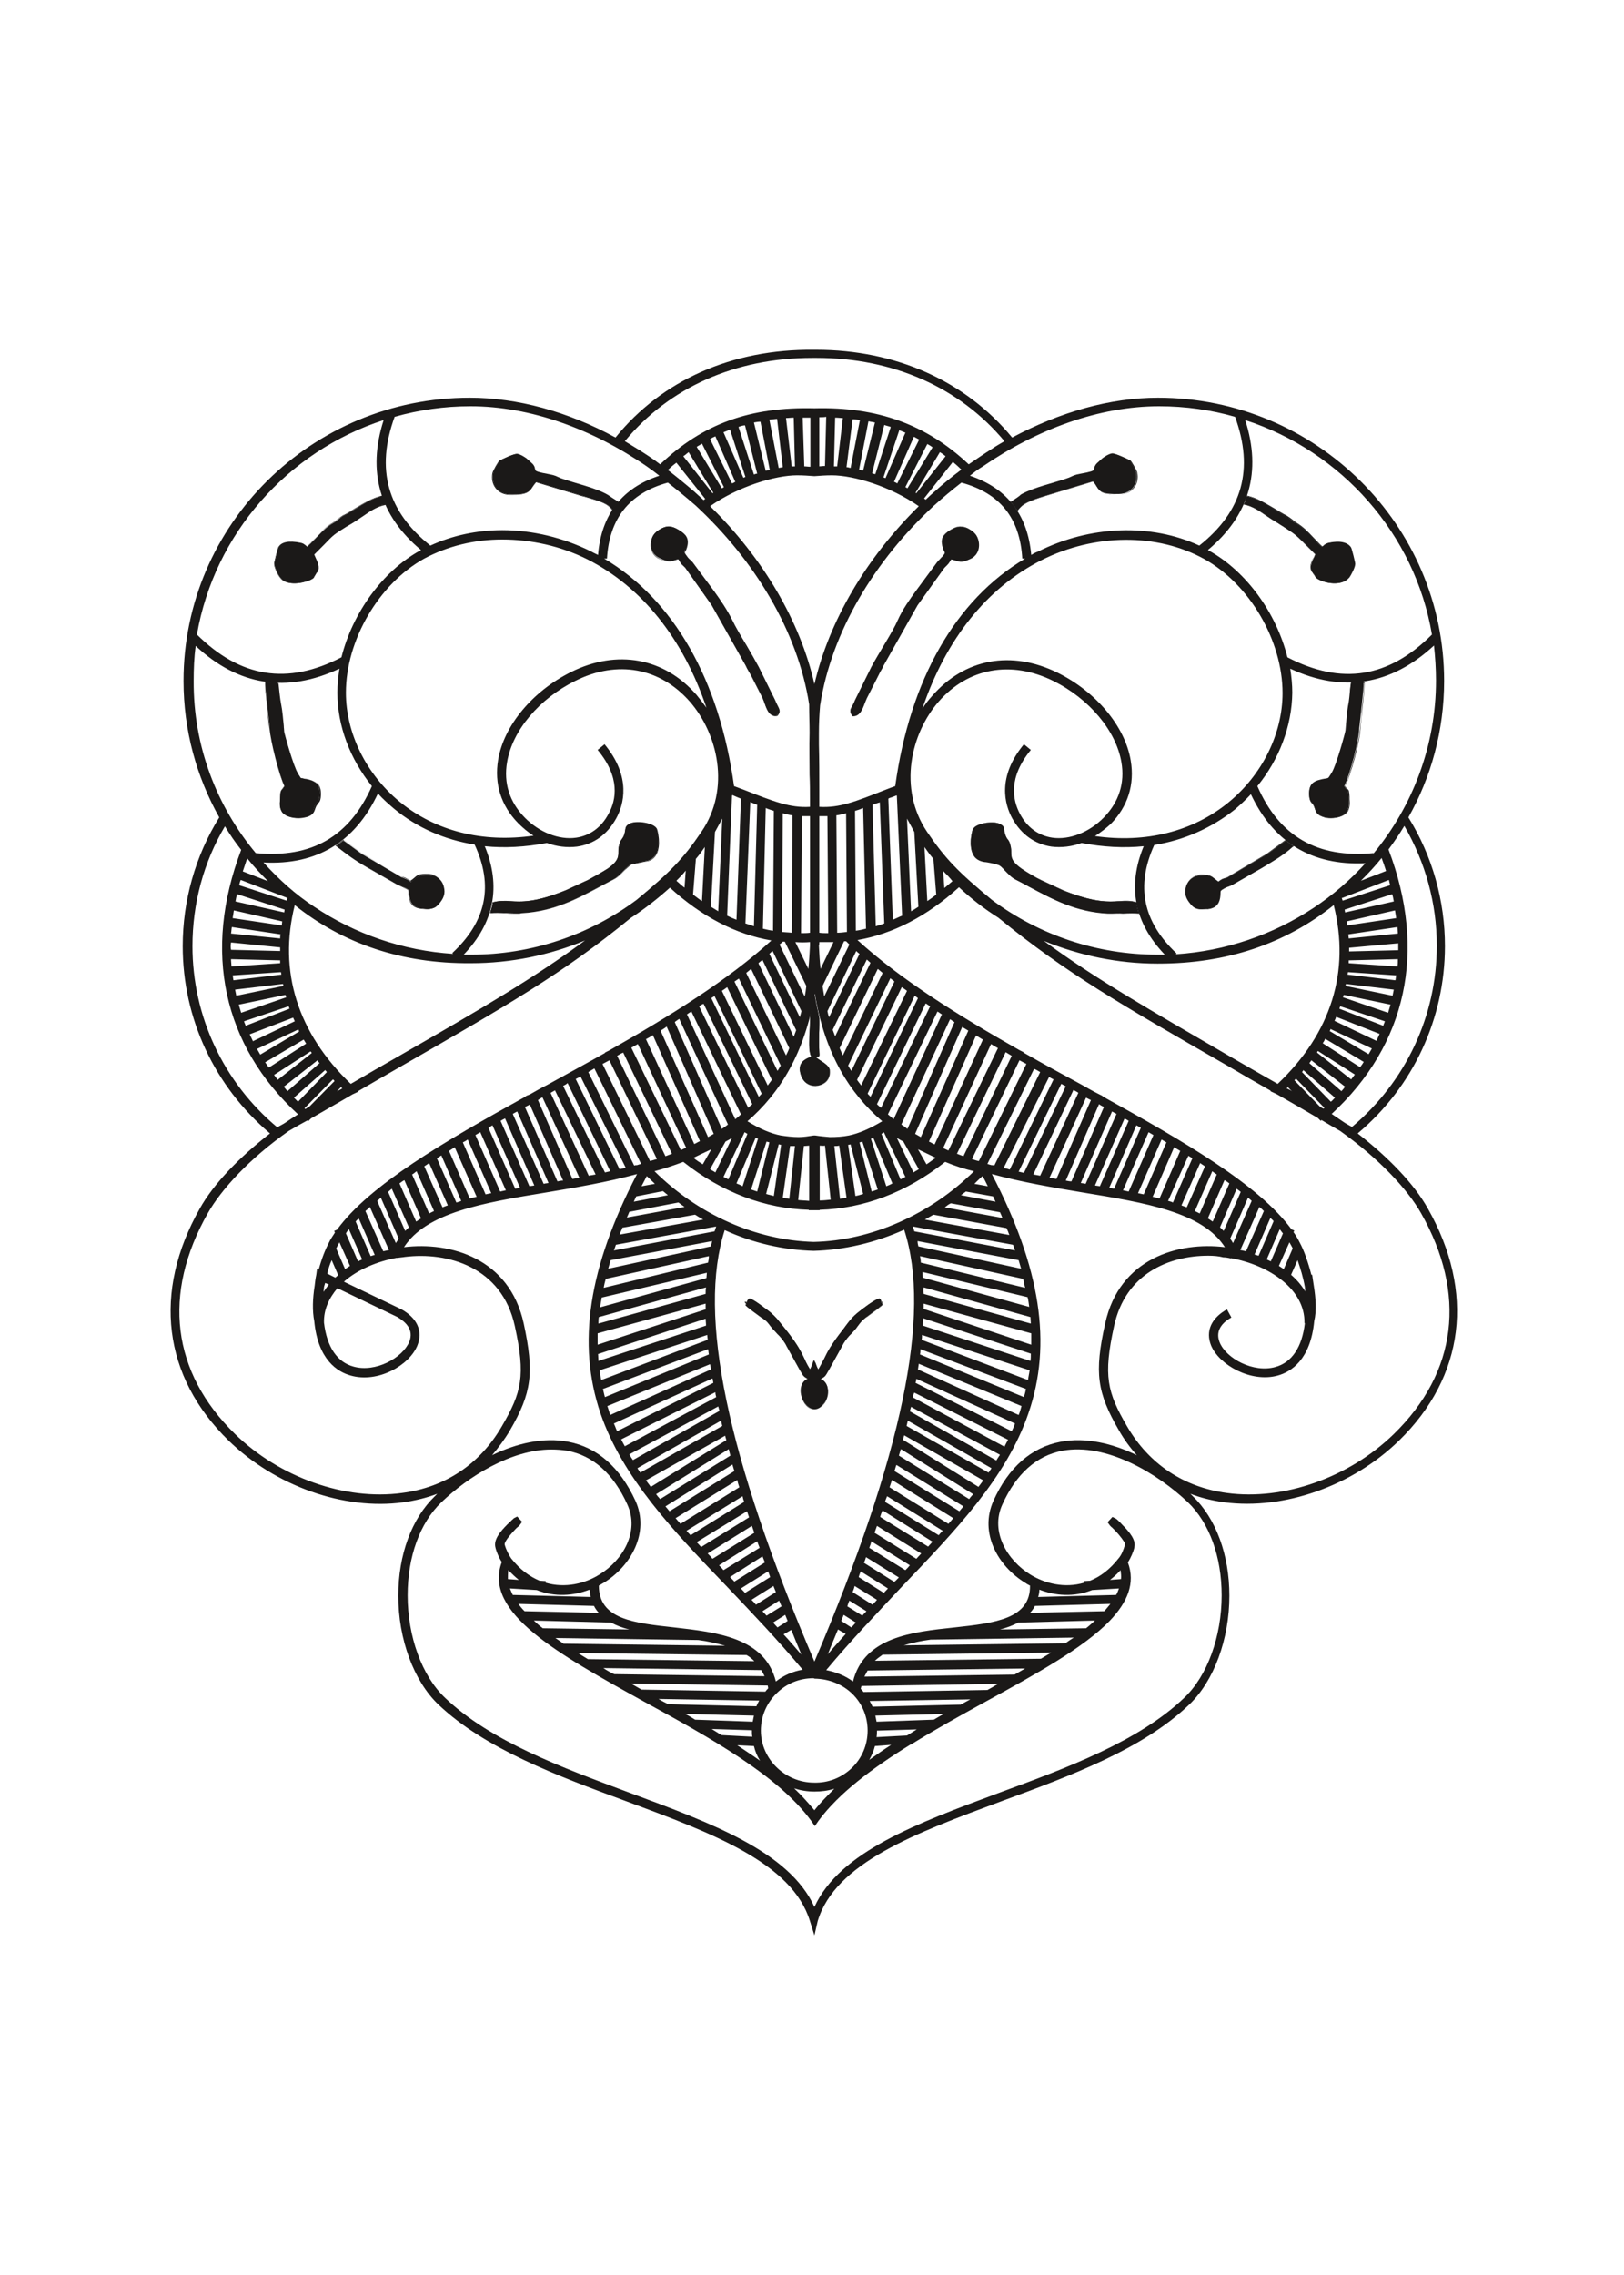 <?xml version="1.0" encoding="utf-8"?>
<!-- Generator: Adobe Illustrator 19.0.0, SVG Export Plug-In . SVG Version: 6.00 Build 0)  -->
<svg version="1.1" id="Layer_1" xmlns="http://www.w3.org/2000/svg" xmlns:xlink="http://www.w3.org/1999/xlink" x="0px" y="0px"
	 viewBox="0 0 400 560" style="enable-background:new 0 0 400 560;" xml:space="preserve">
<style type="text/css">
	.st0{fill-rule:evenodd;clip-rule:evenodd;fill:#1B1918;}
	.st1{fill:#1B1918;}
</style>
<path class="st0" d="M200.6,346.9c-3-0.1-4.9-6.2-1.5-7.5c-1.2-0.6-1.3-1-2.1-2.4l-3.1-5.6c-0.5-0.9-1.1-1.8-1.8-2.6
	c-0.9-1-1.3-1.3-2.1-2.4c-0.9-1.3-1-1.3-2.2-2.2c-6.6-4.8-2.5-2.3-4.2-3.9c1.3,0.7,0.1,0,1-0.7c1.1,0.2,3.9,2.5,4.9,3.2
	c1.8,1.5,2.4,2.5,3.9,4.3c4.6,5.7,4.1,6.8,6.2,10.1c0.3-0.4,0.7-1.4,1-2.4c0.3,1,0.7,2,1,2.4c2.1-3.3,1.7-4.4,6.2-10.1
	c1.4-1.8,2-2.8,3.9-4.3c0.9-0.7,3.8-3,4.9-3.2c0.9,0.7-0.2,1.4,1,0.7c-1.7,1.7,2.4-0.9-4.2,3.9c-1.2,0.9-1.2,0.9-2.2,2.2
	c-0.9,1.2-1.2,1.4-2.1,2.4c-0.7,0.7-1.3,1.6-1.8,2.6l-3.1,5.6c-0.8,1.4-0.8,1.8-2.1,2.4C205.5,340.8,203.6,346.9,200.6,346.9
	L200.6,346.9z M200.6,346.9"/>
<path id="XMLID_43_" class="st1" d="M200.6,347L200.6,347c-1.7,0-3-2-3.3-3.7c-0.3-1.4,0-3.2,1.6-3.9c-1-0.5-1.2-0.9-1.7-1.8
	c-0.1-0.2-0.2-0.3-0.3-0.5l-3.1-5.6c-0.4-0.9-1.1-1.8-1.8-2.6c-0.2-0.2-0.4-0.4-0.6-0.6c-0.5-0.6-0.9-0.9-1.6-1.8
	c-0.9-1.2-1-1.3-2-2l-0.2-0.1c-3.7-2.7-4-3-4-3.2c0-0.1,0.1-0.1,0.1-0.1c0,0,0,0,0.1,0c0,0,0-0.1-0.4-0.6l0.1-0.1
	c0.2,0.1,0.4,0.2,0.5,0.3c0,0,0,0,0,0c0-0.2-0.1-0.6,0.4-0.9l0,0l0,0c1.2,0.2,4.3,2.7,4.9,3.2c1.4,1.2,2.1,2.1,3,3.2
	c0.3,0.3,0.5,0.7,0.9,1.1c3,3.7,3.8,5.4,4.6,7.1c0.4,0.9,0.8,1.7,1.6,2.9c0.2-0.4,0.6-1.2,0.9-2.2l0.1-0.3l0.1,0.3
	c0.3,1.1,0.6,1.9,0.9,2.2c0.7-1.1,1.1-2,1.6-2.9c0.8-1.7,1.7-3.4,4.6-7.1c0.3-0.4,0.6-0.8,0.8-1.1c0.9-1.2,1.6-2.1,3-3.2
	c0.6-0.5,3.8-3,4.9-3.2l0,0l0,0c0.5,0.4,0.4,0.7,0.4,0.9c0,0,0,0,0,0c0.1,0,0.3-0.2,0.5-0.3l0.1,0.1c-0.4,0.4-0.4,0.5-0.4,0.6
	c0,0,0,0,0.1,0c0,0,0.1,0,0.1,0.1c0,0.2-0.2,0.5-4,3.2l-0.2,0.1c-1,0.8-1.1,0.8-2,2c-0.7,0.9-1,1.3-1.6,1.8
	c-0.2,0.2-0.4,0.4-0.6,0.6c-0.7,0.7-1.3,1.7-1.8,2.6l-3.1,5.6c-0.1,0.2-0.2,0.4-0.3,0.5c-0.5,0.9-0.7,1.3-1.7,1.8
	c1.6,0.7,1.9,2.5,1.6,3.9C203.6,345.1,202.4,347,200.6,347L200.6,347z M184,320.6c0.2,0.2,0.2,0.3,0.2,0.4c0,0.1-0.1,0.1-0.1,0.1
	c0,0,0,0,0,0c0,0.2,2,1.7,3.9,3.1l0.2,0.1c1.1,0.8,1.1,0.8,2,2.1c0.6,0.9,1,1.3,1.5,1.8c0.2,0.2,0.4,0.4,0.6,0.6
	c0.7,0.8,1.3,1.7,1.8,2.6l3,5.6c0.1,0.2,0.2,0.4,0.3,0.5c0.5,1,0.7,1.3,1.8,1.9l0.2,0.1l-0.2,0.1c-1.6,0.6-1.9,2.4-1.7,3.8
	c0.3,1.7,1.5,3.6,3.2,3.6c1.6,0,2.9-1.9,3.2-3.6c0.2-1.4-0.1-3.1-1.7-3.8l-0.2-0.1l0.2-0.1c1.1-0.5,1.2-0.9,1.8-1.9
	c0.1-0.2,0.2-0.3,0.3-0.5l3.1-5.6c0.4-0.9,1.1-1.8,1.8-2.6c0.2-0.2,0.4-0.4,0.6-0.6c0.5-0.6,0.9-0.9,1.5-1.8c0.9-1.2,1-1.3,2-2.1
	l0.2-0.1c1.9-1.4,3.9-2.8,3.9-3.1c0,0,0,0,0,0c0,0-0.1-0.1-0.1-0.1c0-0.1,0-0.2,0.2-0.3c-0.2,0.1-0.2,0.1-0.3,0.1
	c-0.1,0-0.1-0.1-0.1-0.2c0-0.2,0-0.5-0.3-0.8c-1.1,0.2-4.2,2.7-4.8,3.2c-1.4,1.1-2.1,2-3,3.2c-0.3,0.3-0.5,0.7-0.9,1.1
	c-2.9,3.7-3.8,5.4-4.6,7.1c-0.5,0.9-0.9,1.8-1.6,3l-0.1,0.1l-0.1-0.1c-0.3-0.4-0.7-1.5-0.9-2.1c-0.2,0.6-0.6,1.7-0.9,2.1l-0.1,0.1
	l-0.1-0.1c-0.8-1.2-1.2-2-1.6-3c-0.8-1.7-1.7-3.4-4.6-7.1c-0.3-0.4-0.6-0.8-0.9-1.1c-0.9-1.2-1.6-2.1-3-3.2
	c-0.6-0.5-3.7-2.9-4.8-3.2c-0.4,0.3-0.4,0.6-0.3,0.8c0,0.1,0,0.2-0.1,0.2C184.3,320.7,184.2,320.7,184,320.6z"/>
<path class="st0" d="M120.8,224.7c0.1-0.6,0.5-1.9,0.6-2.6c4.5-1.2,6.4,1.7,18-2.9l5.4-2.5c1.4-0.7,3.6-2,4.9-2.9
	c3.4-2.4,2.4-3.5,2.7-5.3c0.3-1.7,0.8-1.6,1.3-2.9c0.6-1.6-0.1-2.2,1.6-2.9c1.6-0.6,5.5-0.1,6.3,1.3c0.4,0.7,2,7.4-2.8,8
	c-0.6,0.1-2.8,0.6-3.3,0.7c-1.1,0.4-2.5,2.7-4.3,3.7c-7.2,3.7-13.5,7.9-22.8,8.4C126.2,224.9,122.6,224.5,120.8,224.7L120.8,224.7z
	 M120.8,224.7"/>
<path id="XMLID_40_" class="st1" d="M127.4,224.9c-0.8,0-1.8,0-2.7-0.1c-1.5-0.1-3-0.1-3.9,0l-0.1,0l0-0.1c0-0.2,0.1-0.4,0.2-0.7
	c0.2-0.6,0.4-1.4,0.4-1.8l0-0.1l0.1,0c1.6-0.4,2.8-0.4,4.3-0.3c2.7,0.2,6.1,0.4,13.7-2.7l5.4-2.5c1.5-0.8,3.6-2,4.9-2.8
	c2.6-1.8,2.6-2.9,2.6-4.1c0-0.4,0-0.7,0.1-1.2c0.2-1.1,0.4-1.5,0.7-1.9c0.2-0.3,0.4-0.5,0.6-1c0.2-0.5,0.2-0.9,0.3-1.3
	c0.1-0.7,0.2-1.2,1.4-1.7c1.6-0.6,5.6-0.1,6.4,1.4c0.2,0.5,1.1,4-0.1,6.3c-0.6,1.1-1.5,1.7-2.8,1.8c-0.6,0.1-2.8,0.6-3.3,0.7
	c-0.5,0.2-1,0.8-1.7,1.4c-0.8,0.8-1.6,1.7-2.6,2.2c-1.1,0.6-2.2,1.1-3.2,1.7c-6,3.2-11.7,6.3-19.7,6.7
	C128.1,224.9,127.8,224.9,127.4,224.9z M122.2,224.6c0.8,0,1.7,0,2.6,0.1c1.3,0.1,2.6,0.1,3.6,0.1c7.9-0.4,13.6-3.5,19.6-6.7
	c1-0.6,2.1-1.1,3.2-1.7c1-0.5,1.8-1.4,2.6-2.2c0.6-0.7,1.2-1.3,1.7-1.5c0.5-0.2,2.8-0.7,3.3-0.7c1.3-0.1,2.2-0.7,2.7-1.7
	c1.2-2.2,0.3-5.7,0.1-6.1c-0.7-1.4-4.6-1.9-6.2-1.3c-1.2,0.4-1.2,0.8-1.3,1.6c0,0.3-0.1,0.8-0.3,1.3c-0.2,0.5-0.4,0.8-0.6,1.1
	c-0.3,0.4-0.5,0.8-0.7,1.8c-0.1,0.4-0.1,0.8-0.1,1.1c0,1.2,0,2.4-2.7,4.2c-1.3,0.9-3.4,2.1-4.9,2.9l-5.4,2.5
	c-7.6,3.1-11.1,2.8-13.8,2.7c-1.4-0.1-2.6-0.2-4.2,0.2c-0.1,0.5-0.3,1.2-0.4,1.8c-0.1,0.2-0.1,0.4-0.2,0.6
	C121.3,224.6,121.7,224.6,122.2,224.6z"/>
<path class="st0" d="M167.1,137.6c0.8,1.4,0.8,1.2,1.7,2.1l6.5,9.2l8.4,14.9c0.4,0.9,0.9,1.7,1.4,2.6l2.7,5.3
	c0.8,1.8,1.2,4.7,3.4,4.5c1.2-1.4,0.1-2-0.6-3.9l-4-8.1c-1.8-3.4-5.3-8.7-6.5-11.5c-1.2-2.7-3-5.2-4.6-7.4l-5.1-6.9
	c-0.5-0.6-0.8-0.8-1.4-1.5c-0.8-1-0.5-0.7-0.1-1.9c0.9-2.4-0.2-3.4-1.4-4.3c-1.8-1.1-2.8-1.4-4.4-0.7c-1.4,0.7-2.5,1.5-2.7,3.4
	c-0.3,2,0.7,3.4,2.1,4C165,138.6,165,138.1,167.1,137.6L167.1,137.6z M167.1,137.6"/>
<path id="XMLID_37_" class="st1" d="M191.1,176.3c-1.7,0-2.3-1.8-2.8-3.3c-0.2-0.4-0.3-0.8-0.5-1.2l-2.7-5.3
	c-0.2-0.4-0.4-0.8-0.6-1.1c-0.3-0.5-0.6-1-0.8-1.5l-8.4-14.9l-6.5-9.2c-0.2-0.2-0.4-0.4-0.5-0.5c-0.5-0.4-0.6-0.6-1.2-1.6
	c-0.5,0.1-0.8,0.2-1.1,0.3c-1.1,0.3-1.6,0.4-3.6-0.4c-1.2-0.5-2.4-1.9-2.1-4.1c0.3-1.9,1.3-2.7,2.8-3.5c1.6-0.8,2.8-0.4,4.5,0.7
	c1.2,0.8,2.4,1.8,1.5,4.4c-0.1,0.3-0.2,0.5-0.3,0.6c-0.2,0.4-0.2,0.4,0.4,1.2c0.3,0.5,0.6,0.7,0.9,1c0.2,0.2,0.3,0.3,0.5,0.5l5.2,7
	c1.6,2.2,3.3,4.7,4.6,7.3c0.7,1.5,2.1,3.9,3.5,6.2c1.1,1.9,2.2,3.8,3,5.3l4,8.1c0.2,0.5,0.4,0.9,0.6,1.3c0.5,1,0.9,1.6,0,2.6l0,0
	l0,0C191.2,176.3,191.1,176.3,191.1,176.3z M167.2,137.6L167.2,137.6c0.6,1.1,0.7,1.2,1.2,1.6c0.1,0.1,0.3,0.3,0.5,0.5l6.5,9.2
	l8.4,14.9c0.2,0.5,0.5,1,0.8,1.5c0.2,0.4,0.4,0.7,0.6,1.2l2.7,5.3c0.2,0.4,0.3,0.8,0.5,1.2c0.6,1.6,1.1,3.3,2.8,3.2
	c0.8-1,0.5-1.5,0-2.4c-0.2-0.4-0.4-0.8-0.6-1.3l-4-8.1c-0.8-1.5-1.9-3.4-3-5.3c-1.4-2.3-2.8-4.7-3.5-6.2c-1.2-2.6-3-5.1-4.5-7.3
	l-0.1-0.1l-5.1-6.9c-0.2-0.2-0.3-0.4-0.5-0.5c-0.3-0.3-0.6-0.6-0.9-1c-0.6-0.8-0.6-0.8-0.4-1.4c0.1-0.1,0.2-0.3,0.2-0.6
	c0.9-2.4-0.2-3.4-1.4-4.2c-1.7-1.1-2.7-1.5-4.3-0.7c-1.5,0.8-2.4,1.6-2.7,3.4c-0.3,2.1,0.9,3.4,2,3.9c1.9,0.9,2.4,0.7,3.4,0.4
	C166.3,137.8,166.6,137.7,167.2,137.6L167.2,137.6z"/>
<path class="st0" d="M70.1,193.5c-0.9,1.4-1,0.6-1.1,2.6c0,1.1-0.3,2.3,0.4,3.6c0.8,1.5,4,2,6,1.3c1.5-0.5,1.7-1.2,2-2.2
	c0.4-1.4,1.1-1.2,1.3-2.7c0.3-3-0.8-3.8-3.1-4.3c-1.9-0.4-1.3,0.1-2.4-1.6c-1.1-1.7-3.3-9.7-3.4-10.4c-0.2-2.3-0.3-4.5-0.8-7
	c-0.2-0.9-0.5-3.8-0.6-4.8c-1.6-0.1-1.9,0-3.1-0.3c0,2.2,0.9,8.7,1.1,11.6C66.6,182.4,68.8,191,70.1,193.5L70.1,193.5z M70.1,193.5"
	/>
<path id="XMLID_34_" class="st1" d="M73.5,201.4c-1.7,0-3.5-0.6-4.1-1.6c-0.6-1-0.5-2-0.4-3c0-0.2,0-0.4,0-0.6
	c0.1-1.4,0.1-1.5,0.5-1.9c0.1-0.2,0.3-0.4,0.6-0.7c-1.3-2.5-3.5-11.1-3.8-14c-0.1-1.1-0.3-2.6-0.4-4.2c-0.3-2.8-0.7-6-0.6-7.4l0-0.1
	l0.1,0c0.9,0.2,1.3,0.2,1.9,0.2c0.3,0,0.7,0,1.2,0.1l0.1,0l0,0.1c0.1,1,0.4,3.9,0.6,4.8c0.4,2,0.5,3.8,0.7,5.6c0,0.5,0.1,1,0.1,1.4
	c0.1,0.7,2.3,8.6,3.4,10.3c0.1,0.2,0.2,0.4,0.3,0.5c0.5,0.8,0.5,0.8,1.1,0.8c0.2,0,0.5,0.1,1,0.2c2.4,0.5,3.5,1.3,3.2,4.4
	c-0.1,0.8-0.3,1.1-0.6,1.4c-0.2,0.3-0.5,0.6-0.7,1.2c-0.3,0.9-0.5,1.7-2.1,2.2C74.8,201.3,74.2,201.4,73.5,201.4z M65.3,167.9
	c0,1.4,0.3,4.5,0.6,7.2c0.2,1.6,0.4,3.2,0.4,4.3c0.2,2.9,2.5,11.6,3.8,14l0,0l0,0c-0.3,0.4-0.5,0.6-0.6,0.8
	c-0.3,0.4-0.4,0.4-0.4,1.8c0,0.2,0,0.4,0,0.6c-0.1,1-0.1,1.9,0.4,2.9c0.8,1.4,4,1.9,5.9,1.3c1.5-0.5,1.7-1.2,2-2.1
	c0.2-0.7,0.5-1,0.7-1.3c0.3-0.3,0.5-0.6,0.6-1.4c0.3-2.9-0.7-3.7-3.1-4.2c-0.5-0.1-0.8-0.1-1-0.2c-0.7-0.1-0.7-0.1-1.2-0.9
	c-0.1-0.1-0.2-0.3-0.3-0.5c-1.1-1.7-3.3-9.6-3.4-10.4c0-0.5-0.1-1-0.1-1.4c-0.2-1.8-0.3-3.6-0.7-5.6c-0.2-0.9-0.5-3.7-0.6-4.8
	c-0.5,0-0.8-0.1-1.1-0.1C66.5,168.1,66.1,168.1,65.3,167.9z"/>
<path class="st0" d="M101.2,217.1c-1.2-0.9-1.2-0.7-2.4-1.2l-9.7-5.7l-4.5-3.3l-1.8,1.3c2.9,2.3,4.4,3.4,7.7,5.3l7.5,4.3
	c0.7,0.3,1.1,0.4,1.9,0.8c1.1,0.6,0.8,0.5,0.9,1.7c0.2,2.6,1.6,3.1,3.1,3.3c2.1,0.3,3.2,0.2,4.3-1.2c1-1.2,1.6-2.4,1.1-4.2
	c-0.5-1.9-2.1-2.8-3.5-2.8C102.7,215.3,103,215.8,101.2,217.1L101.2,217.1z M101.2,217.1"/>
<path id="XMLID_31_" class="st1" d="M105.2,223.8c-0.5,0-1-0.1-1.5-0.1c-1.4-0.2-2.9-0.7-3.1-3.4c0-0.3,0-0.5,0-0.7
	c0-0.5,0-0.5-0.8-0.9c-0.5-0.3-0.8-0.4-1.2-0.6c-0.2-0.1-0.4-0.2-0.7-0.3l-7.5-4.3c-3.3-1.9-4.9-3.2-7.7-5.3l-0.1-0.1l2-1.4l0,0
	l4.5,3.3l9.6,5.7c0.3,0.1,0.5,0.2,0.7,0.2c0.6,0.2,0.8,0.3,1.7,0.9c0.4-0.3,0.7-0.5,0.9-0.7c0.9-0.8,1.2-1,3.4-1c0,0,0,0,0,0
	c1.3,0,3,0.8,3.6,2.9c0.5,1.8-0.1,3-1.1,4.3C107.2,223.4,106.3,223.8,105.2,223.8z M82.8,208.1c2.7,2.1,4.3,3.3,7.6,5.3l7.5,4.3
	c0.2,0.1,0.5,0.2,0.7,0.3c0.4,0.1,0.7,0.3,1.2,0.6c0.9,0.5,0.9,0.5,0.9,1.1c0,0.2,0,0.4,0,0.6c0.2,2.6,1.6,3,3,3.2
	c2,0.3,3.1,0.2,4.2-1.2c1.1-1.3,1.6-2.4,1.1-4.2c-0.6-2-2.2-2.8-3.4-2.8c0,0,0,0,0,0c-2.1,0-2.5,0.3-3.3,1c-0.3,0.2-0.6,0.5-1,0.8
	l0,0l0,0c-0.9-0.7-1.1-0.8-1.7-1c-0.2-0.1-0.4-0.1-0.7-0.3l-9.7-5.7l-4.5-3.3L82.8,208.1z"/>
<path class="st0" d="M152.3,123.5l-1.4,2c-1.2-1.6-2.6-2-7.2-3.4l-11.6-3.5l-0.5,0.6c-1.1,1.7-1.3,2.6-5.9,2.5
	c-3.2-0.1-4.8-2.6-4.2-5.4c0.1-0.5,1.4-2.8,1.7-3c0,0,3.4-1.7,4.2-1.6c0.8,0.1,2.2,1,2.6,1.4c0.3,0.3,1,0.9,1.2,1.1
	c1.4,1.6-1,1.6,3.9,2.5c1.7,0.3,1.8,0.5,3,1c3.6,1.3,8.5,2.3,11.6,4.1C150.4,122.3,151.3,122.9,152.3,123.5L152.3,123.5z
	 M152.3,123.5"/>
<path id="XMLID_28_" class="st1" d="M150.8,125.6L150.8,125.6c-1.2-1.7-2.7-2.1-7.1-3.4l-0.1,0l-11.6-3.5l-0.4,0.6
	c-0.1,0.2-0.2,0.3-0.3,0.4c-0.9,1.4-1.4,2.2-5.7,2.1c-1.5,0-2.7-0.6-3.5-1.6c-0.8-1-1.1-2.4-0.8-3.8c0.1-0.5,1.4-2.8,1.7-3l0,0l0,0
	c1.3-0.6,3.5-1.7,4.2-1.5c0.8,0.1,2.2,1,2.7,1.4c0.1,0.1,0.2,0.2,0.4,0.3c0.3,0.3,0.7,0.6,0.9,0.8c0.5,0.6,0.5,0.9,0.6,1.2
	c0.1,0.5,0.1,0.7,3.2,1.3c1.2,0.2,1.6,0.4,2.1,0.6c0.2,0.1,0.5,0.2,0.9,0.4c1.2,0.4,2.4,0.8,3.8,1.2c2.8,0.8,5.7,1.7,7.9,2.9
	c0.4,0.2,0.9,0.5,1.4,0.8c0.4,0.3,0.8,0.5,1.2,0.8l0.1,0L150.8,125.6z M132,118.5L132,118.5l11.8,3.6c4.4,1.3,5.9,1.8,7,3.3l1.3-1.8
	c-0.4-0.2-0.8-0.5-1.2-0.7c-0.5-0.3-1-0.6-1.3-0.8c-2.1-1.2-5-2-7.8-2.9c-1.4-0.4-2.6-0.8-3.8-1.2c-0.4-0.1-0.7-0.3-0.9-0.4
	c-0.5-0.2-0.9-0.4-2.1-0.6c-3.1-0.6-3.3-0.8-3.4-1.4c0-0.3-0.1-0.6-0.5-1.1c-0.1-0.2-0.5-0.5-0.8-0.8c-0.2-0.1-0.3-0.3-0.4-0.3
	c-0.4-0.4-1.8-1.3-2.6-1.4c-0.4-0.1-2,0.5-4.1,1.5c0,0,0,0-0.1,0c-0.3,0.2-1.5,2.5-1.6,2.9c-0.3,1.4,0,2.7,0.8,3.7
	c0.8,1,2,1.5,3.4,1.6c4.2,0.1,4.7-0.6,5.6-2c0.1-0.1,0.2-0.3,0.3-0.5L132,118.5z"/>
<path class="st0" d="M94.8,124.1c-2.7,0.5-4.7,2.3-6.9,3.7c-7.1,4.6-4.7,2.6-10.7,8.6c0.4,1.1,1.8,3,0.8,4.4c0,0.1-0.2,0.2-0.2,0.2
	c-0.3,0.3,0-0.1-0.3,0.4c-0.6,0.8-0.1,0.7-1.2,1.3c-2.4,1.1-5.8,1.4-7.3-0.6c-0.5-0.6-1.4-2.4-1.4-3.3c0-0.4,0.8-3.5,1-3.9
	c0.9-1.7,3.5-1.6,5.4-1.2c0.9,0.2,0.8,0.4,1.6,0.9c2.1-1.8,3.9-4.4,6.4-5.8c1.1-0.6,1.6-1.3,2.5-1.8c3.2-1.6,6-4.1,9.7-4.9
	C94.4,123,94.4,123.2,94.8,124.1L94.8,124.1z M94.8,124.1"/>
<path id="XMLID_25_" class="st1" d="M72.5,143.6c-1.5,0-2.9-0.4-3.6-1.5c-0.5-0.6-1.4-2.4-1.4-3.3c0-0.4,0.8-3.5,1-4
	c0.7-1.4,2.6-1.8,5.5-1.2c0.6,0.1,0.8,0.3,1.1,0.5c0.1,0.1,0.3,0.2,0.5,0.4c0.8-0.7,1.5-1.4,2.3-2.3c1.2-1.3,2.5-2.7,4-3.5
	c0.5-0.3,0.9-0.6,1.2-0.9c0.4-0.3,0.8-0.6,1.3-0.9c1.1-0.5,2.1-1.2,3.1-1.8c2-1.2,4.1-2.5,6.6-3.1l0.1,0l0,0.1
	c0.1,0.2,0.1,0.4,0.2,0.5c0.2,0.5,0.3,0.8,0.6,1.6l0,0.1l-0.1,0c-2.1,0.4-3.8,1.6-5.4,2.7c-0.5,0.3-1,0.7-1.5,1
	c-1,0.7-1.9,1.2-2.6,1.6c-3.2,2-3.2,2-5.6,4.5c-0.6,0.6-1.4,1.4-2.4,2.4c0.1,0.2,0.2,0.5,0.3,0.7c0.5,1.1,1.2,2.5,0.5,3.6
	c0,0-0.1,0.1-0.1,0.1c0,0-0.1,0.1-0.1,0.1c-0.1,0.1-0.1,0.1-0.1,0.2c0,0-0.1,0.1-0.2,0.3c-0.2,0.3-0.2,0.4-0.3,0.5
	c-0.1,0.3-0.2,0.4-1,0.8C75.2,143.3,73.8,143.6,72.5,143.6z M71.7,133.6c-1.3,0-2.6,0.3-3.1,1.4c-0.2,0.4-1,3.5-1,3.9
	c0,0.9,0.9,2.6,1.4,3.2c1.4,1.8,4.8,1.7,7.2,0.5c0.7-0.4,0.8-0.4,0.9-0.7c0.1-0.1,0.1-0.3,0.3-0.6c0.2-0.2,0.2-0.3,0.2-0.3
	c0,0,0,0,0.1-0.1c0,0,0.1-0.1,0.1-0.1c0-0.1,0.1-0.1,0.1-0.1c0.7-1,0-2.4-0.5-3.5c-0.1-0.3-0.3-0.6-0.4-0.8l0,0l0,0
	c1.1-1,1.8-1.8,2.5-2.5c2.4-2.5,2.4-2.5,5.6-4.5c0.7-0.4,1.5-1,2.6-1.6c0.5-0.3,1-0.7,1.5-1c1.6-1.1,3.3-2.3,5.4-2.7
	c-0.3-0.7-0.4-1-0.6-1.5c0-0.1-0.1-0.3-0.2-0.4c-2.4,0.6-4.5,1.9-6.4,3.1c-1,0.6-2.1,1.3-3.1,1.8c-0.5,0.3-0.9,0.5-1.3,0.9
	c-0.4,0.3-0.7,0.6-1.3,0.9c-1.5,0.9-2.8,2.2-4,3.5c-0.8,0.8-1.5,1.6-2.4,2.3l0,0l0,0c-0.3-0.2-0.4-0.3-0.6-0.4
	c-0.2-0.2-0.4-0.3-1-0.4C73.2,133.7,72.5,133.6,71.7,133.6z"/>
<path class="st0" d="M280.4,224.7c-0.2-0.7-0.5-1.9-0.6-2.6c-4.5-1.2-6.3,1.7-17.9-2.9l-5.4-2.5c-1.4-0.7-3.6-2-4.9-2.9
	c-3.4-2.4-2.4-3.5-2.7-5.3c-0.3-1.7-0.8-1.6-1.3-2.9c-0.6-1.6,0.1-2.2-1.6-2.9c-1.6-0.6-5.5-0.1-6.3,1.3c-0.4,0.7-2,7.4,2.8,8
	c0.6,0.1,2.8,0.6,3.3,0.7c1.1,0.4,2.5,2.7,4.3,3.7c7.2,3.7,13.5,7.9,22.8,8.4C275.1,224.9,278.7,224.5,280.4,224.7L280.4,224.7z
	 M280.4,224.7"/>
<path id="XMLID_22_" class="st1" d="M273.8,224.9c-0.3,0-0.7,0-0.9,0c-7.9-0.4-13.6-3.5-19.6-6.7c-1-0.6-2.1-1.1-3.2-1.7
	c-1-0.5-1.8-1.4-2.6-2.2c-0.6-0.7-1.2-1.3-1.7-1.4c-0.5-0.2-2.7-0.7-3.3-0.7c-1.3-0.2-2.3-0.8-2.8-1.8c-1.2-2.2-0.3-5.8-0.1-6.3
	c0.8-1.5,4.7-2,6.4-1.4c1.2,0.5,1.3,0.9,1.4,1.7c0,0.4,0.1,0.8,0.3,1.3c0.2,0.5,0.4,0.8,0.6,1c0.3,0.4,0.5,0.8,0.7,1.9
	c0.1,0.4,0.1,0.8,0.1,1.2c0,1.2,0,2.3,2.6,4.1c1.3,0.9,3.4,2.1,4.9,2.8l5.4,2.5c7.6,3,11,2.8,13.7,2.6c1.4-0.1,2.7-0.2,4.3,0.3l0,0
	l0,0.1c0.1,0.7,0.4,2,0.6,2.6l0,0.1l-0.1,0c-0.9-0.1-2.4-0.1-3.9,0C275.6,224.8,274.6,224.9,273.8,224.9z M244.1,202.5
	c-1.7,0-3.9,0.5-4.4,1.5c-0.2,0.5-1.1,3.9,0.1,6.1c0.5,1,1.5,1.6,2.7,1.7c0.6,0.1,2.8,0.5,3.3,0.7c0.5,0.2,1.1,0.8,1.7,1.5
	c0.7,0.8,1.6,1.7,2.6,2.2c1.1,0.6,2.2,1.1,3.2,1.7c6,3.2,11.7,6.3,19.6,6.7c1,0.1,2.4,0,3.6-0.1c1.5-0.1,2.9-0.1,3.8,0
	c-0.2-0.7-0.5-1.8-0.6-2.4c-1.5-0.4-2.7-0.3-4.2-0.2c-2.7,0.2-6.1,0.4-13.7-2.7l-5.4-2.5c-1.5-0.8-3.6-2-4.9-2.9
	c-2.7-1.9-2.7-3-2.7-4.2c0-0.4,0-0.7-0.1-1.1c-0.2-1-0.4-1.4-0.7-1.8c-0.2-0.3-0.4-0.6-0.6-1.1c-0.2-0.5-0.3-1-0.3-1.3
	c-0.1-0.7-0.1-1.1-1.3-1.6C245.4,202.6,244.8,202.5,244.1,202.5z"/>
<path class="st0" d="M234.1,137.6c-0.8,1.4-0.8,1.2-1.7,2.1l-6.5,9.2l-8.4,14.9c-0.4,0.9-0.9,1.7-1.4,2.6l-2.7,5.3
	c-0.8,1.8-1.2,4.7-3.4,4.5c-1.2-1.4-0.1-2,0.6-3.9l4-8.1c1.8-3.4,5.3-8.7,6.5-11.5c1.2-2.7,3-5.2,4.6-7.4l5.1-6.9
	c0.5-0.6,0.8-0.8,1.4-1.5c0.8-1,0.5-0.7,0.1-1.9c-0.9-2.4,0.2-3.4,1.4-4.3c1.8-1.1,2.8-1.4,4.4-0.7c1.4,0.7,2.5,1.5,2.7,3.4
	c0.3,2-0.7,3.4-2.1,4C236.2,138.6,236.3,138.1,234.1,137.6L234.1,137.6z M234.1,137.6"/>
<path id="XMLID_19_" class="st1" d="M210.2,176.3c-0.1,0-0.1,0-0.2,0l0,0l0,0c-0.9-1.1-0.6-1.7,0-2.7c0.2-0.4,0.4-0.8,0.6-1.3l4-8.1
	c0.8-1.5,1.9-3.4,3-5.3c1.4-2.3,2.8-4.7,3.5-6.2c1.2-2.7,3-5.2,4.6-7.4l5.1-6.9c0.2-0.2,0.3-0.4,0.5-0.5c0.3-0.3,0.5-0.6,0.9-1
	c0.6-0.8,0.6-0.8,0.4-1.2c-0.1-0.1-0.2-0.3-0.3-0.6c-0.9-2.6,0.3-3.6,1.5-4.4c1.7-1.1,2.8-1.5,4.5-0.7c1.5,0.8,2.5,1.6,2.8,3.5
	c0.3,2.2-0.9,3.6-2.1,4.1c-2,0.9-2.4,0.8-3.6,0.4c-0.3-0.1-0.7-0.2-1.1-0.3c-0.6,1-0.7,1.1-1.2,1.6c-0.1,0.1-0.3,0.3-0.5,0.5
	L226,149l-8.4,14.9c-0.2,0.5-0.5,1-0.8,1.5c-0.2,0.4-0.4,0.8-0.6,1.2l-2.7,5.3c-0.2,0.4-0.3,0.8-0.5,1.2
	C212.5,174.5,211.8,176.3,210.2,176.3z M210,176.1c1.7,0.1,2.2-1.6,2.8-3.2c0.2-0.4,0.3-0.9,0.5-1.2l2.7-5.3
	c0.2-0.4,0.4-0.8,0.6-1.2c0.3-0.5,0.6-1,0.8-1.5l8.4-14.9l6.5-9.2c0.2-0.2,0.4-0.4,0.5-0.5c0.5-0.4,0.6-0.5,1.2-1.6l0-0.1l0.1,0
	c0.5,0.1,0.9,0.2,1.2,0.3c1.1,0.3,1.5,0.4,3.4-0.4c1.1-0.5,2.3-1.8,2-3.9c-0.3-1.8-1.2-2.6-2.7-3.4c-1.6-0.8-2.6-0.4-4.3,0.7
	c-1.2,0.8-2.3,1.7-1.4,4.2c0.1,0.3,0.2,0.4,0.3,0.6c0.2,0.5,0.2,0.6-0.4,1.4c-0.3,0.5-0.6,0.7-0.9,1c-0.2,0.2-0.3,0.3-0.5,0.5
	l-5.1,6.9c-1.6,2.2-3.4,4.7-4.6,7.4c-0.7,1.5-2.1,3.9-3.5,6.2c-1.1,1.9-2.2,3.8-3,5.3l-4,8.1c-0.2,0.5-0.4,0.9-0.6,1.3
	C209.5,174.6,209.2,175.2,210,176.1z"/>
<path class="st0" d="M331.1,193.5c0.9,1.4,1,0.6,1.1,2.6c0,1.1,0.3,2.3-0.4,3.6c-0.8,1.5-4,2-6,1.3c-1.5-0.5-1.7-1.2-2-2.2
	c-0.4-1.4-1.1-1.2-1.3-2.7c-0.3-3,0.8-3.8,3.1-4.3c1.9-0.4,1.3,0.1,2.4-1.6c1.1-1.7,3.3-9.7,3.4-10.4c0.2-2.3,0.3-4.5,0.8-7
	c0.2-1.1,0.4-4.6,0.6-4.9c2,0,2.4-0.2,3.1-0.3c0,2.2-0.8,8.7-1.1,11.6C334.7,182.4,332.4,191,331.1,193.5L331.1,193.5z M331.1,193.5
	"/>
<path id="XMLID_16_" class="st1" d="M327.8,201.4c-0.7,0-1.4-0.1-1.9-0.3c-1.6-0.5-1.8-1.3-2.1-2.2c-0.2-0.6-0.4-0.9-0.7-1.2
	c-0.3-0.3-0.5-0.7-0.6-1.4c-0.3-3.1,0.8-3.8,3.2-4.4c0.5-0.1,0.8-0.1,1-0.2c0.6-0.1,0.6-0.1,1.1-0.9c0.1-0.1,0.2-0.3,0.3-0.5
	c1.1-1.7,3.3-9.6,3.4-10.3c0-0.5,0.1-1,0.1-1.5c0.2-1.8,0.3-3.6,0.7-5.5c0.1-0.5,0.2-1.4,0.2-2.3c0.1-1.5,0.2-2.5,0.4-2.6l0,0l0,0
	c1.4,0,2.1-0.1,2.6-0.2c0.2,0,0.4-0.1,0.5-0.1l0.1,0l0,0.1c0,1.4-0.3,4.6-0.6,7.4c-0.2,1.6-0.3,3.1-0.4,4.2c-0.2,3-2.4,11.5-3.8,14
	c0.3,0.4,0.4,0.6,0.6,0.7c0.4,0.4,0.4,0.5,0.5,1.9c0,0.2,0,0.4,0,0.6c0.1,1,0.1,2-0.4,3C331.3,200.8,329.5,201.4,327.8,201.4z
	 M332.9,168.2c-0.1,0.3-0.2,1.5-0.3,2.5c-0.1,0.9-0.2,1.8-0.2,2.3c-0.4,1.9-0.5,3.7-0.7,5.5c0,0.5-0.1,1-0.1,1.5
	c-0.1,0.7-2.3,8.7-3.4,10.4c-0.1,0.2-0.2,0.4-0.3,0.5c-0.5,0.8-0.5,0.8-1.2,0.9c-0.2,0-0.5,0.1-1,0.2c-2.3,0.5-3.3,1.2-3.1,4.2
	c0.1,0.7,0.3,1,0.6,1.4c0.2,0.3,0.5,0.6,0.7,1.3c0.3,0.9,0.5,1.7,2,2.1c1.9,0.6,5.1,0.1,5.9-1.3c0.6-1,0.5-2,0.4-2.9
	c0-0.2,0-0.4,0-0.6c-0.1-1.4-0.1-1.4-0.4-1.8c-0.1-0.2-0.3-0.4-0.6-0.8l0,0l0,0c1.3-2.4,3.5-11.1,3.8-14c0.1-1.1,0.3-2.6,0.4-4.2
	c0.3-2.8,0.6-5.9,0.6-7.3c-0.1,0-0.3,0-0.4,0.1C334.9,168.1,334.3,168.2,332.9,168.2z"/>
<path class="st0" d="M300.1,217.1c1.2-0.9,1.2-0.7,2.4-1.2l9.7-5.7l4.5-3.3l1.9,1.4c-0.4,0.3-0.2,0.1-0.5,0.4
	c-2.2,1.9-4.9,3.5-7.2,4.9l-7.5,4.3c-0.7,0.3-1.1,0.4-1.9,0.8c-1.1,0.6-0.8,0.5-0.9,1.7c-0.2,2.6-1.6,3.1-3.1,3.3
	c-2.1,0.3-3.2,0.2-4.3-1.2c-1-1.2-1.6-2.4-1.1-4.2c0.6-1.9,2.1-2.8,3.5-2.8C298.5,215.3,298.3,215.8,300.1,217.1L300.1,217.1z
	 M300.1,217.1"/>
<path id="XMLID_13_" class="st1" d="M296.1,223.8c-1.2,0-2-0.3-2.8-1.3c-1.1-1.3-1.6-2.5-1.1-4.3c0.6-2.1,2.3-2.9,3.6-2.9
	c0,0,0,0,0,0c2.2,0,2.5,0.3,3.4,1c0.2,0.2,0.5,0.4,0.9,0.7c0.9-0.7,1.1-0.7,1.7-0.9c0.2-0.1,0.4-0.1,0.7-0.3l9.6-5.7l4.6-3.4l2,1.5
	l-0.1,0.1c-0.2,0.2-0.2,0.2-0.3,0.2c0,0-0.1,0.1-0.2,0.2c-2.2,2-4.9,3.5-7.3,4.9l-7.5,4.3c-0.3,0.1-0.5,0.2-0.7,0.3
	c-0.4,0.1-0.7,0.3-1.2,0.6c-0.8,0.5-0.8,0.5-0.8,0.9c0,0.2,0,0.4,0,0.7c-0.2,2.7-1.7,3.2-3.1,3.4C297,223.7,296.5,223.8,296.1,223.8
	z M295.7,215.4c-1.2,0-2.9,0.7-3.4,2.8c-0.5,1.7,0,2.9,1.1,4.2c1.1,1.4,2.2,1.5,4.2,1.2c1.4-0.2,2.8-0.6,3-3.2c0-0.3,0-0.5,0-0.6
	c0-0.6,0-0.6,0.9-1.1c0.5-0.3,0.9-0.4,1.2-0.6c0.2-0.1,0.4-0.2,0.7-0.3l7.5-4.3c2.3-1.4,5-2.9,7.2-4.9c0.1-0.1,0.2-0.1,0.2-0.2
	c0,0,0,0,0.2-0.2l-1.8-1.3l-4.5,3.3l-9.7,5.7c-0.3,0.1-0.5,0.2-0.7,0.3c-0.6,0.2-0.8,0.3-1.7,1l0,0l0,0c-0.4-0.3-0.7-0.5-1-0.8
	C298.2,215.7,297.9,215.4,295.7,215.4C295.7,215.4,295.7,215.4,295.7,215.4z"/>
<path class="st0" d="M249,123.5l1.6,2.1c1.2-1.6,2.4-2.2,7-3.6l11.6-3.5l0.5,0.6c1.1,1.7,1.2,2.6,5.9,2.5c3.2-0.1,4.8-2.6,4.2-5.4
	c-0.1-0.5-1.4-2.8-1.7-3c0,0-3.4-1.7-4.2-1.6c-0.8,0.1-2.2,1-2.6,1.4c-0.3,0.3-1,0.9-1.2,1.1c-1.4,1.6,1,1.6-3.9,2.5
	c-1.7,0.3-1.8,0.5-3,1c-3.6,1.3-8.5,2.3-11.7,4.1C250.9,122.3,249.9,122.9,249,123.5L249,123.5z M249,123.5"/>
<path id="XMLID_10_" class="st1" d="M250.6,125.8l-1.7-2.3l0.1,0c0.4-0.3,0.9-0.5,1.3-0.8c0.5-0.3,0.9-0.6,1.3-0.8
	c2.1-1.2,5-2.1,7.9-2.9c1.4-0.4,2.6-0.8,3.8-1.2c0.4-0.1,0.7-0.3,0.9-0.4c0.5-0.2,1-0.4,2.1-0.6c3.2-0.6,3.2-0.8,3.2-1.3
	c0-0.3,0.1-0.7,0.6-1.2c0.1-0.2,0.5-0.5,0.9-0.8c0.2-0.1,0.3-0.3,0.4-0.3c0.5-0.4,1.9-1.3,2.7-1.4c0.7-0.1,2.9,0.9,4.2,1.5l0.1,0
	c0.3,0.2,1.6,2.5,1.7,3c0.3,1.4,0,2.8-0.8,3.8c-0.8,1-2.1,1.6-3.5,1.6c-0.3,0-0.5,0-0.7,0c-3.6,0-4.1-0.8-5-2.1
	c-0.1-0.1-0.2-0.3-0.3-0.5l-0.4-0.6l-11.6,3.5C252.9,123.5,251.8,124.1,250.6,125.8L250.6,125.8z M249.1,123.5l1.5,2
	c1.1-1.5,2.4-2.1,7-3.5l11.7-3.5l0.5,0.7c0.1,0.2,0.2,0.3,0.3,0.5c0.9,1.4,1.4,2.1,5.6,2c1.4,0,2.6-0.6,3.4-1.6c0.8-1,1-2.3,0.8-3.7
	c-0.1-0.5-1.4-2.7-1.6-2.9c0,0,0,0-0.1,0c-2.1-1-3.6-1.6-4.1-1.5c-0.8,0.1-2.2,1-2.6,1.4c-0.1,0.1-0.2,0.2-0.4,0.3
	c-0.3,0.3-0.7,0.6-0.8,0.8c-0.4,0.5-0.5,0.9-0.5,1.1c-0.1,0.6-0.2,0.8-3.4,1.4c-1.1,0.2-1.6,0.4-2.1,0.6c-0.2,0.1-0.5,0.2-0.9,0.4
	c-1.2,0.4-2.5,0.8-3.8,1.2c-2.8,0.8-5.7,1.7-7.8,2.9c-0.4,0.2-0.8,0.5-1.3,0.8C249.9,123,249.5,123.3,249.1,123.5z"/>
<path class="st0" d="M306.4,124.1c2.7,0.5,4.7,2.3,6.9,3.7c7.1,4.6,4.7,2.6,10.7,8.6c-0.4,1.1-1.8,3-0.8,4.4c0,0.1,0.2,0.2,0.2,0.2
	c0.3,0.3,0-0.1,0.3,0.4c0.6,0.8,0.1,0.7,1.2,1.3c2.4,1.1,5.8,1.4,7.3-0.6c0.5-0.6,1.4-2.4,1.4-3.3c0-0.4-0.8-3.5-1-3.9
	c-0.9-1.7-3.5-1.6-5.4-1.2c-0.9,0.2-0.8,0.4-1.6,0.9c-2.1-1.8-3.9-4.4-6.4-5.8c-1.1-0.6-1.6-1.3-2.5-1.8c-3.2-1.6-6-4.1-9.7-4.9
	C306.7,123.5,306.8,123.1,306.4,124.1L306.4,124.1z M306.4,124.1"/>
<path id="XMLID_7_" class="st1" d="M328.7,143.6c-1.3,0-2.6-0.3-3.8-0.9c-0.8-0.4-0.8-0.5-1-0.8c-0.1-0.1-0.1-0.3-0.3-0.5
	c-0.1-0.1-0.2-0.2-0.2-0.3c0,0-0.1-0.1-0.1-0.2c0,0-0.1-0.1-0.1-0.1c-0.1-0.1-0.1-0.1-0.1-0.1c-0.8-1.1-0.1-2.6,0.5-3.6
	c0.1-0.3,0.3-0.5,0.3-0.7c-1-1-1.8-1.8-2.4-2.4c-2.4-2.4-2.4-2.4-5.6-4.5c-0.7-0.4-1.5-1-2.6-1.6c-0.5-0.3-1-0.7-1.5-1
	c-1.6-1.1-3.3-2.3-5.4-2.7l-0.1,0l0-0.1c0.1-0.3,0.2-0.5,0.3-0.6c0.2-0.4,0.2-0.4,0.5-1.4l0-0.1l0.1,0c2.5,0.6,4.5,1.9,6.6,3.1
	c1,0.6,2.1,1.3,3.1,1.8c0.5,0.3,0.9,0.6,1.3,0.9c0.4,0.3,0.7,0.6,1.2,0.9c1.5,0.9,2.8,2.2,4,3.5c0.8,0.8,1.5,1.6,2.3,2.3
	c0.2-0.1,0.4-0.3,0.5-0.4c0.3-0.2,0.4-0.3,1.1-0.5c2.8-0.6,4.7-0.1,5.5,1.2c0.2,0.4,1,3.6,1,4c0,0.9-1,2.7-1.4,3.3
	C331.5,143.2,330.2,143.6,328.7,143.6z M323.5,141c0,0,0.1,0.1,0.2,0.3c0.2,0.3,0.3,0.4,0.3,0.6c0.1,0.3,0.1,0.3,0.9,0.7
	c2.4,1.2,5.8,1.3,7.2-0.5c0.5-0.6,1.4-2.4,1.4-3.2c0-0.4-0.8-3.5-1-3.9c-0.9-1.6-3.4-1.5-5.3-1.2c-0.6,0.1-0.7,0.2-1,0.4
	c-0.1,0.1-0.3,0.2-0.6,0.4l0,0l0,0c-0.8-0.7-1.6-1.5-2.4-2.3c-1.2-1.3-2.5-2.6-4-3.5c-0.5-0.3-0.9-0.6-1.3-0.9
	c-0.4-0.3-0.8-0.6-1.3-0.9c-1.1-0.6-2.1-1.2-3.1-1.8c-2-1.2-4-2.5-6.4-3.1c-0.3,0.9-0.4,1-0.5,1.4c-0.1,0.1-0.1,0.3-0.2,0.5
	c2.1,0.4,3.8,1.6,5.4,2.7c0.5,0.3,1,0.7,1.5,1c1,0.7,1.9,1.2,2.6,1.6c3.2,2,3.2,2,5.6,4.5c0.6,0.6,1.4,1.4,2.5,2.5l0,0l0,0
	c-0.1,0.2-0.2,0.5-0.4,0.8c-0.5,1-1.2,2.5-0.5,3.5c0,0,0.1,0.1,0.1,0.1c0,0,0.1,0.1,0.1,0.1C323.5,141,323.5,141,323.5,141z"/>
<path class="st0" d="M201,260.3c0.7-0.5,0.9,0.2,0.8-1.3c-0.2-3.7,0.1-6.7,0-8.4c-0.7-3.2-0.7-3.2-1.2-5.9c-0.2,1.7-1.1,4.2-1,5.8
	c0.1,2.4-0.8,7.9,0.3,9.7c-2.3,0.7-3.4,1.8-2.7,4.2c1.3,4.6,7.6,3.3,7.2-0.9C204.3,262.1,201.9,261.1,201,260.3L201,260.3z
	 M201,260.3"/>
<g>
	<path id="XMLID_4_" class="st1" d="M200.9,267.4c-1.5,0-3.1-0.9-3.7-3c-0.6-2.2,0.2-3.5,2.6-4.3c-0.7-1.2-0.5-4.1-0.4-6.6
		c0.1-1.2,0.1-2.3,0.1-3c0-1,0.3-2.3,0.5-3.6c0.2-0.8,0.3-1.5,0.4-2.2l0.2,0c0.5,2.7,0.5,2.7,1.2,5.9c0,0.7,0,1.6,0,2.7
		c-0.1,1.6-0.1,3.5,0,5.7c0.1,1,0,1.1-0.4,1.2c-0.1,0-0.2,0-0.4,0.1c0.3,0.2,0.6,0.4,1,0.7c1.1,0.7,2.3,1.5,2.4,2.5
		c0.2,2.2-1.4,3.6-2.9,3.8C201.4,267.3,201.1,267.4,200.9,267.4z M200.6,245.2c-0.1,0.5-0.2,1.1-0.4,1.8c-0.3,1.3-0.6,2.6-0.5,3.6
		c0,0.8,0,1.9-0.1,3.1c-0.2,2.5-0.3,5.4,0.4,6.6l0.1,0.1l-0.1,0c-2.5,0.7-3.2,1.9-2.6,4.1c0.7,2.4,2.6,3.1,4.2,2.8
		c1.5-0.3,3-1.5,2.8-3.7c-0.1-0.9-1.3-1.7-2.4-2.4c-0.4-0.3-0.8-0.5-1.1-0.7l-0.1-0.1l0.1-0.1c0.2-0.2,0.4-0.2,0.5-0.2
		c0.2,0,0.3-0.1,0.2-1c-0.1-2.2,0-4.1,0-5.7c0-1.1,0.1-2,0-2.7C201.1,247.6,201.1,247.4,200.6,245.2z"/>
	<path id="XMLID_285_" class="st1" d="M200.6,476.4l-1.1-3.5c-4.4-14.4-24.2-21.7-45.2-29.5c-17.1-6.3-34.8-12.9-46.3-23.8
		c-6.1-5.8-9.9-16.1-9.9-26.8c0-10.1,3.3-19,9-24.5c0.2-0.2,0.4-0.4,0.6-0.6c-2.6,1-5.5,1.7-8.4,2.1c-14.6,2-31.5-4-43-15.2
		c-16.2-15.8-18.7-36.6-7.1-57.1c3.4-6.1,9.7-12.6,17.3-18.5c-13.7-11.6-21.5-28.3-21.5-46.1c0-11.2,3.1-22.2,9-31.7
		c-5.6-10-8.8-21.4-8.8-33.6c0-38.5,31.6-69.7,70.5-69.7c11.7,0,24.2,3.4,35.9,9.8c11.4-14.1,28.7-21.8,48.8-21.6c0.2,0,0.4,0,0.6,0
		c19.7,0,36.8,7.7,48.3,21.6c11.8-6.3,24.2-9.8,35.9-9.8c38.9,0,70.5,31.3,70.5,69.7c0,12.2-3.2,23.7-8.8,33.6
		c5.9,9.5,9,20.5,9,31.7c0,17.8-7.8,34.6-21.5,46.1c7.6,5.9,13.9,12.4,17.3,18.5c11.6,20.5,9.1,41.3-7.1,57.1
		c-11.5,11.2-28.3,17.1-43,15.2c-3-0.4-5.8-1.1-8.4-2.1c0.2,0.2,0.4,0.4,0.6,0.6c5.7,5.5,9,14.4,9,24.5c0,10.7-3.8,21-9.9,26.8
		c-11.5,11-29.2,17.5-46.3,23.8c-21,7.8-40.9,15.1-45.2,29.5L200.6,476.4z M135.8,356.8c-9.9,0-20.5,6.7-27.1,13
		c-5.3,5.1-8.3,13.4-8.3,22.9c0,10.1,3.5,19.8,9.2,25.2c11.2,10.7,28.6,17.1,45.5,23.4c20.2,7.5,39.3,14.5,45.5,28.1
		c6.2-13.6,25.3-20.6,45.5-28.1c16.9-6.2,34.4-12.7,45.6-23.4c5.7-5.4,9.2-15.1,9.2-25.2c0-9.5-3-17.8-8.3-22.9
		c-7.5-7.1-20.1-14.7-30.9-12.7c-6.4,1.2-11.4,5.7-14.8,13.2c-3.1,6.7,1.2,13.8,6.9,17.3c3.6,2.2,8.4,3.4,13.2,2l0-0.4l1.5-0.1
		c2.5-1,4.9-2.8,7-5.5c0.7-0.8,1.2-2,1.6-3.4c0-0.1,0-0.1,0-0.2c-0.2-0.6-1.2-1.9-2.2-3c-0.3-0.3-0.6-0.6-1-1
		c-0.4-0.3-0.5-0.5-0.6-0.6l-0.5-0.7l1.2-1.3l0.8,0.4c0.1,0,0.8,0.6,1.6,1.5c1.9,1.9,3.4,3.8,3,5.5c0,0,0,0.1,0,0.1
		c-0.2,1-0.9,2.6-1.6,3.7c1.9,5.1-0.1,9.8-4.5,14.4l0,0c-6.4,6.6-18,13-30.6,19.9c-6.2,3.4-12.5,6.9-18.3,10.5l0,0l-0.1,0
		c-9.4,5.8-17.7,12-22.7,18.8l-0.9,1.3l-0.9-1.3c-8.1-11.1-24.8-20.4-41.1-29.3c-21.3-11.8-39.8-22-35.1-34.4
		c-0.7-1-1.4-2.7-1.6-3.7c-0.4-1.8,1.1-3.7,3-5.6c0.8-0.8,1.5-1.4,1.6-1.5l0.8-0.4l1.2,1.3l-0.5,0.7c-0.1,0.1-0.2,0.3-0.6,0.6
		c-0.4,0.3-0.7,0.7-1,1c-1.1,1.2-2.3,2.7-2.2,3.3c0,0,0,0,0,0c0,0,0,0,0,0c0.4,1.4,1,2.5,1.6,3.4c2.2,2.8,4.6,4.5,7,5.5l1.5,0.1
		l0,0.4c4.8,1.4,9.7,0.2,13.2-2c5.8-3.5,10-10.6,6.9-17.3c-3.4-7.5-8.4-12-14.8-13.2C138.4,356.9,137.1,356.8,135.8,356.8z
		 M195.6,440.2c1.9,1.8,3.5,3.6,5,5.4c1.4-1.8,3.1-3.5,4.9-5.3c-1.6,0.5-3.2,0.7-4.9,0.7C198.8,441,197.1,440.7,195.6,440.2z
		 M200.3,413.1c-3.4,0-6.6,1.3-9,3.7c-2.5,2.4-3.9,5.7-3.9,9.2c0,7,6,12.8,13.1,12.8c3.5,0.1,6.8-1.2,9.3-3.6
		c2.5-2.4,3.9-5.7,3.9-9.2c0-7.2-5.7-12.7-13.1-12.8h0C200.5,413.1,200.4,413.1,200.3,413.1z M181.6,429.6c1.9,1.3,3.8,2.5,5.6,3.8
		c-0.7-1.1-1.2-2.3-1.5-3.6L181.6,429.6z M215.5,429.8c-0.3,1.2-0.8,2.3-1.4,3.4c1.7-1.2,3.5-2.5,5.4-3.7L215.5,429.8z M216,426
		c0,0.5,0,1-0.1,1.6l7.5-0.4c0.8-0.5,1.6-1,2.4-1.5L216,426z M177.7,427.1l7.6,0.4c-0.1-0.5-0.1-1-0.1-1.6l-9.9-0.3
		C176.1,426.1,176.9,426.6,177.7,427.1z M215.6,422.3c0.1,0.5,0.2,1,0.3,1.5l14.1-0.5c0.8-0.5,1.6-0.9,2.4-1.4L215.6,422.3z
		 M171.2,423.3l14.2,0.5c0.1-0.5,0.2-1,0.3-1.5l-16.9-0.4C169.6,422.3,170.4,422.8,171.2,423.3z M164.6,419.5l21.7,0.5
		c0.2-0.5,0.4-0.9,0.7-1.4l-24.8-0.4C163,418.7,163.8,419.1,164.6,419.5L164.6,419.5z M214.2,418.7c0.2,0.4,0.5,0.9,0.7,1.4
		l21.7-0.5c0.8-0.4,1.6-0.9,2.4-1.3L214.2,418.7z M212,415.7c0.2,0.2,0.5,0.5,0.7,0.8l30.5-0.5c0.9-0.5,1.8-1,2.6-1.5l-33.6,0.5
		C212.1,415.2,212.1,415.4,212,415.7z M158,415.9l30.5,0.5c0.2-0.3,0.4-0.5,0.7-0.8c0-0.3-0.1-0.5-0.1-0.7l-33.7-0.5
		C156.3,414.9,157.1,415.4,158,415.9z M203.5,411.1c2.5,0.5,4.7,1.4,6.6,2.8c2.7-10.9,14.5-12.2,25-13.3c10-1.1,18.7-2.1,18.6-10.3
		c-0.4-0.2-0.8-0.4-1.2-0.7c-6.6-4-11.4-12.2-7.8-20.2c3.7-8.2,9.3-13.1,16.5-14.5c6.2-1.2,12.8,0.4,18.8,3.3
		c-1.6-1.8-3.1-3.8-4.4-6.1c-5.4-9.3-6.1-14.2-3.4-26.3c3.5-16.1,18.1-20.2,29.5-18.8c0,0,0,0,0,0c-5.5-8.6-19.4-10.9-35.2-13.5
		c-7.2-1.2-14.8-2.5-22.2-4.5c12,23.1,14.9,41.8,9,58.9c-5.4,15.8-18,28.9-31.2,42.7C216,397.1,209.6,403.8,203.5,411.1z
		 M147.5,390.3c0,8.3,8.6,9.2,18.6,10.3c10.5,1.2,22.3,2.5,25,13.3c1.9-1.5,4.2-2.5,6.6-2.9c-6.1-7.3-12.5-14-18.6-20.4
		c-13.3-13.8-25.8-26.9-31.2-42.7c-5.8-17.1-3-35.8,9-58.9c-7.4,2-15,3.3-22.2,4.5c-15.9,2.6-29.7,5-35.2,13.5c0,0,0,0,0,0
		c11.4-1.4,26,2.7,29.5,18.8c2.6,12.1,2,17-3.4,26.3c-1.3,2.2-2.8,4.2-4.4,6.1c6-2.9,12.6-4.5,18.8-3.3c7.2,1.4,12.7,6.3,16.5,14.5
		c3.6,7.9-1.2,16.2-7.8,20.2C148.3,389.8,147.9,390.1,147.5,390.3z M151.3,412.1l37,0.5c-0.2-0.5-0.5-1-0.8-1.5l-38.9-0.5
		C149.5,411.2,150.4,411.7,151.3,412.1L151.3,412.1z M213.7,411.2c-0.3,0.5-0.5,1-0.8,1.5l37-0.5c0.9-0.5,1.7-1,2.6-1.5L213.7,411.2
		z M178.5,302.8c-6.7,20.9,0.5,55.6,22.1,106.2c21.6-50.7,28.9-85.5,22.1-106.3c-7.1,3.2-14.8,5-22.3,5.2
		C193,307.7,185.5,306,178.5,302.8z M144.8,408.4l41,0.5c-0.6-0.6-1.2-1.1-1.9-1.5l-41.5-0.5C143.1,407.4,144,407.9,144.8,408.4z
		 M217.4,407.3c-0.7,0.5-1.4,1-1.9,1.5l40.9-0.5c0.8-0.5,1.7-1,2.5-1.5L217.4,407.3z M193,402.3c1.5,1.6,2.9,3.3,4.4,5
		c-0.9-2.1-1.7-4.1-2.5-6.1L193,402.3z M206.4,401.1c-0.8,2-1.7,4-2.5,6.1c1.4-1.7,2.9-3.3,4.4-5L206.4,401.1z M138.8,404.6
		l39.8,0.5c-2.1-0.6-4.3-1.1-6.6-1.4v0l-35.2-0.5C137.4,403.6,138.1,404.1,138.8,404.6z M229.2,403.6c-2.3,0.3-4.6,0.8-6.6,1.4
		l39.8-0.5c0.7-0.5,1.4-1,2.1-1.4L229.2,403.6L229.2,403.6z M250.8,399.4c-1.3,0.7-2.9,1.3-4.5,1.7l21.2-0.3
		c0.8-0.6,1.5-1.3,2.2-1.9L250.8,399.4z M133.7,400.8l21.3,0.3c-1.7-0.4-3.2-1-4.5-1.7l-19-0.5C132.2,399.6,132.9,400.2,133.7,400.8
		z M190.4,399.4c0.4,0.4,0.7,0.8,1.1,1.2l2.5-1.6c-0.2-0.5-0.4-1-0.6-1.5L190.4,399.4z M207.2,399l2.5,1.6c0.4-0.4,0.7-0.8,1.1-1.2
		l-3-1.9C207.6,398,207.4,398.5,207.2,399z M187.8,396.6c0.3,0.4,0.7,0.7,1,1.1l3.7-2.3c-0.2-0.5-0.4-0.9-0.6-1.4L187.8,396.6z
		 M208.7,395.4l3.7,2.3c0.3-0.4,0.7-0.7,1-1.1l-4.2-2.6C209,394.5,208.8,395,208.7,395.4z M254.9,395.3c-0.3,0.6-0.7,1.2-1.2,1.7
		l18.3-0.4c0.5-0.6,1-1.2,1.5-1.8L254.9,395.3z M129.2,396.6l18.3,0.4c-0.5-0.5-0.9-1.1-1.2-1.7l-18.6-0.5
		C128.1,395.4,128.6,396,129.2,396.6z M185.1,393.8c0.4,0.4,0.8,0.8,1.1,1.2l4.9-3.1c-0.2-0.5-0.4-1-0.6-1.5L185.1,393.8z
		 M210,391.9l4.9,3.1c0.4-0.4,0.8-0.8,1.1-1.2l-5.5-3.4C210.4,390.9,210.2,391.4,210,391.9z M256,391.3c0,0.6-0.1,1.2-0.3,1.8
		l19.2-0.5c0.3-0.5,0.5-1,0.7-1.6l-6.6,0.4C264.5,393.2,259.9,392.8,256,391.3z M126.3,392.6l19.2,0.5c-0.1-0.6-0.2-1.1-0.3-1.8
		c-3.9,1.5-8.5,1.9-13,0.1l-6.6-0.4C125.8,391.5,126,392,126.3,392.6z M182.5,391c0.3,0.4,0.7,0.7,1,1.1l6.2-3.9
		c-0.2-0.5-0.3-0.9-0.5-1.4L182.5,391z M211.5,388.2l6.2,3.9c0.3-0.4,0.7-0.7,1-1.1l-6.7-4.2C211.8,387.3,211.6,387.8,211.5,388.2z
		 M179.8,388.2c0.3,0.3,0.6,0.6,0.9,0.9c0.1,0.1,0.1,0.2,0.2,0.2l7.5-4.7c-0.2-0.5-0.4-1-0.6-1.5L179.8,388.2z M212.8,384.7l7.5,4.7
		c0.1-0.1,0.1-0.2,0.2-0.2c0.3-0.3,0.6-0.6,0.9-0.9l-8.1-5C213.2,383.7,213,384.2,212.8,384.7z M125.1,388.7l2.7,0.2
		c-0.9-0.7-1.7-1.5-2.6-2.4C125.1,387.3,125.1,388,125.1,388.7z M276,386.5c-0.8,0.9-1.7,1.7-2.6,2.4l2.7-0.2
		C276.2,388,276.1,387.3,276,386.5z M177.1,385.3c0.4,0.4,0.8,0.8,1.1,1.2l8.9-5.5c-0.2-0.5-0.4-1-0.6-1.6L177.1,385.3z M214.1,381
		l8.9,5.5c0.4-0.4,0.8-0.8,1.1-1.2l-9.5-5.9C214.5,380,214.3,380.5,214.1,381z M174.3,382.4c0.4,0.4,0.8,0.8,1.2,1.3l10.3-6.4
		c-0.2-0.6-0.4-1.1-0.6-1.7L174.3,382.4z M215.4,377.3l10.3,6.4c0.4-0.4,0.8-0.9,1.2-1.3l-10.9-6.8
		C215.8,376.2,215.6,376.7,215.4,377.3z M171.6,379.6c0.4,0.4,0.7,0.8,1.1,1.2l11.8-7.3c-0.2-0.5-0.3-1-0.5-1.5L171.6,379.6z
		 M216.8,373.4l11.8,7.3c0.4-0.4,0.7-0.8,1.1-1.2l-12.3-7.7C217.1,372.4,216.9,372.9,216.8,373.4z M169.1,376.8
		c0.3,0.4,0.6,0.7,1,1.1l13.2-8.2c-0.2-0.5-0.3-0.9-0.4-1.4L169.1,376.8z M218,369.7l13.2,8.2c0.3-0.4,0.6-0.7,1-1.1l-13.7-8.5
		C218.3,368.8,218.1,369.2,218,369.7z M166.4,373.7c0.4,0.5,0.8,0.9,1.2,1.4l14.5-9c-0.2-0.6-0.4-1.2-0.5-1.8L166.4,373.7z
		 M219.1,366.1l14.5,9c0.4-0.5,0.8-0.9,1.2-1.4l-15.1-9.4C219.5,364.9,219.3,365.5,219.1,366.1z M163.9,370.8c0.3,0.4,0.7,0.8,1,1.2
		l16-9.9c-0.2-0.5-0.3-1-0.5-1.6L163.9,370.8z M220.3,362.1l16,9.9c0.3-0.4,0.7-0.8,1-1.2l-16.5-10.2
		C220.6,361,220.5,361.6,220.3,362.1z M161.6,367.8c0.3,0.4,0.6,0.8,1,1.2l17.3-10.7c-0.1-0.5-0.3-1-0.4-1.6L161.6,367.8z
		 M221.4,358.3l17.3,10.7c0.3-0.4,0.6-0.8,1-1.2l-17.8-11.1C221.7,357.2,221.6,357.7,221.4,358.3z M297.6,309.1
		c-9.7,0-20.4,4.4-23.2,17.3c-2.7,12.3-1.7,16.3,3.2,24.7c5.4,9.3,14,15,24.6,16.4c14,1.9,30.1-3.8,41.1-14.5
		c15.6-15.2,18-34.5,6.7-54.4c-3.3-5.8-10.2-13.3-19.9-20.2c-1.6-0.9-3.1-1.8-4.6-2.7l-0.2,0.2l-0.7-0.7c-3.6-2.1-7-4.1-10.2-5.9
		l-1.5-0.7l0.1-0.1c-3.9-2.2-7.5-4.3-10.9-6.3c-25.6-14.7-39.6-22.7-56.2-36.3c-3.5-2.2-6.7-4.7-9.7-7.5c-7.8,7.1-16.3,11.5-25,13
		c10.6,9.7,24.9,18.6,39.9,27.1l1,0.5l0,0.1c4.7,2.7,9.5,5.3,14.3,7.9c1.4,0.8,2.8,1.6,4.2,2.3l1,0.5l0,0.1
		c20.1,11.1,38.4,21.7,46.5,32.7l0.7,0.3l-0.2,0.4c0.6,0.8,1.1,1.7,1.5,2.5c1.1,2,2.1,4.9,2.9,8l0.2,0c0.1,0.9,0.3,1.9,0.4,2.7
		c0.5,3.1,0.7,6.2,0.1,8.7c-0.9,9.5-5.7,12.5-9,13.4c-6.6,1.8-14.4-2.6-16.4-7.4c-1.4-3.5,0-6.7,3.9-8.9l1.1,2
		c-2,1.1-4.1,3.1-2.9,6.1c1.6,4,8.3,7.6,13.7,6.1c4.1-1.1,6.6-4.9,7.3-10.8l-0.1,0c0.2-8.4-8.8-14.3-18.1-16l-0.2,0.1
		c0,0,0-0.1-0.1-0.1c-0.5-0.1-1-0.2-1.6-0.2C300.2,309.2,298.9,309.1,297.6,309.1z M71.1,278.4c-9.7,6.8-16.6,14.4-19.9,20.2
		c-11.3,19.9-8.9,39.2,6.7,54.4c11,10.7,27.1,16.4,41.1,14.5c10.7-1.4,19.2-7.1,24.6-16.4c4.9-8.4,5.9-12.4,3.2-24.7
		c-3.2-14.6-16.6-18.3-27.1-17c-0.5,0.1-1,0.1-1.6,0.2c0,0,0,0.1-0.1,0.1l-0.2-0.1c-4.9,0.9-9.7,2.9-13.1,5.9l14.2,6.8
		c3.9,2.2,5.3,5.4,3.9,8.9c-2,4.9-9.7,9.3-16.4,7.4c-3.3-0.9-8.1-3.9-9-13.4c-0.5-2.5-0.4-5.6,0.1-8.7c0.1-0.9,0.2-1.8,0.4-2.7
		l0.2-1.5l0.4,0.2c0.7-2.6,1.6-4.9,2.5-6.6c0.4-0.9,1-1.7,1.5-2.5l-0.2-0.4l0.7-0.3c8-11,26.4-21.7,46.5-32.8l0-0.1l1-0.4
		c1.4-0.8,2.8-1.6,4.2-2.3c4.7-2.6,9.5-5.2,14.3-7.9l0-0.1l1-0.5c15-8.5,29.4-17.4,40-27.1c-8.8-1.5-17.2-5.9-25-13
		c-3,2.7-6.2,5.2-9.7,7.5c-16.6,13.6-30.6,21.6-56.2,36.3c-3.5,2-7.1,4.1-10.9,6.3l0.1,0.1l-1.5,0.7c-3.2,1.9-6.6,3.8-10.2,5.9
		l-0.7,0.7l-0.2-0.2C74.2,276.6,72.6,277.5,71.1,278.4z M159.1,364.4c0.4,0.5,0.8,1.1,1.2,1.6l18.6-11.5c-0.1-0.4-0.2-0.7-0.3-1.1
		L159.1,364.4z M222.4,354.4L241,366c0.4-0.5,0.8-1.1,1.2-1.6l-19.5-11.1C222.6,353.7,222.5,354.1,222.4,354.4z M157,361.4
		c0.2,0.4,0.5,0.7,0.7,1.1l20.2-11.5c-0.1-0.4-0.2-0.9-0.3-1.3L157,361.4z M223.3,351l20.2,11.5c0.2-0.4,0.5-0.7,0.7-1.1l-20.6-11.7
		C223.5,350.1,223.4,350.6,223.3,351z M155,358c0.3,0.5,0.6,1,0.9,1.4l21.3-12.1c-0.1-0.4-0.2-0.8-0.3-1.1L155,358z M224.1,347.4
		l21.3,12.1c0.3-0.5,0.6-1,0.9-1.4l-21.9-11.8C224.3,346.6,224.2,347,224.1,347.4z M153,354.3c0.3,0.6,0.6,1.2,0.9,1.7l22.5-12.1
		c-0.1-0.4-0.2-0.8-0.2-1.2L153,354.3z M224.9,344l22.5,12.1c0.3-0.6,0.6-1.2,0.9-1.7l-23.1-11.6C225,343.1,224.9,343.6,224.9,344z
		 M151.2,350.4c0.3,0.6,0.5,1.3,0.8,1.9l23.7-11.9c-0.1-0.4-0.1-0.7-0.2-1.1L151.2,350.4z M225.5,340.4l23.7,11.9
		c0.3-0.6,0.6-1.3,0.8-1.9l-24.3-11C225.7,339.7,225.6,340.1,225.5,340.4z M149.6,346.1c0.2,0.7,0.5,1.5,0.7,2.2l24.8-11.2
		c-0.1-0.4-0.1-0.9-0.2-1.3L149.6,346.1z M226.1,337.1l24.8,11.2c0.3-0.7,0.5-1.4,0.7-2.2l-25.3-10.4
		C226.2,336.2,226.2,336.6,226.1,337.1z M148.5,341.9c0.2,0.7,0.3,1.4,0.5,2l25.6-10.5c-0.1-0.4-0.1-0.9-0.2-1.3L148.5,341.9z
		 M226.6,333.4l25.6,10.5c0.2-0.7,0.4-1.4,0.5-2l-26-9.8C226.7,332.6,226.7,333,226.6,333.4z M227,329.8l26.2,9.9
		c0.1-0.8,0.3-1.6,0.4-2.4l-26.5-8.7C227.1,329,227.1,329.4,227,329.8z M147.7,337.3c0.1,0.8,0.2,1.6,0.4,2.4l26.2-9.9
		c0-0.4-0.1-0.8-0.1-1.2L147.7,337.3z M79.8,325.6c0.7,5.9,3.2,9.7,7.3,10.8c5.4,1.5,12-2.1,13.7-6.1c1.2-3-0.9-4.9-2.9-6.1
		l-14.8-7.1C81,319.6,79.7,322.4,79.8,325.6L79.8,325.6z M227.3,326.3l26.5,8.7c0.1-0.6,0.1-1.2,0.1-1.9l0,0.1l-26.5-8.7
		C227.4,325.1,227.3,325.7,227.3,326.3z M147.3,333.1c0,0.6,0.1,1.3,0.1,1.9l26.5-8.7c0-0.6-0.1-1.2-0.1-1.7l-26.5,8.7L147.3,333.1z
		 M147.2,328.2c0,0.9,0,1.9,0,2.8l26.6-8.7c0-0.5,0-0.9,0-1.4L147.2,328.2z M227.5,322.2L254,331c0-0.9,0-1.9,0-2.8l-26.5-7.3
		C227.5,321.3,227.5,321.8,227.5,322.2z M147.5,324.2c-0.1,0.5-0.1,1.1-0.1,1.6l26.4-7.3c0-0.5,0-1.1,0.1-1.6L147.5,324.2z
		 M227.5,318.5l26.4,7.3c0-0.5-0.1-1.1-0.1-1.6l-26.3-7.3C227.4,317.4,227.4,317.9,227.5,318.5z M148.2,319.4
		c-0.1,0.8-0.3,1.6-0.4,2.4l26.2-7.2c0-0.4,0.1-0.9,0.1-1.3L148.2,319.4L148.2,319.4z M227.3,314.5l26.2,7.2
		c-0.1-0.8-0.2-1.6-0.4-2.4l0,0l-25.9-6.2C227.2,313.6,227.2,314,227.3,314.5z M79.8,316.8c0,0.4-0.1,0.8-0.1,1.2
		c0.4-0.6,0.8-1.2,1.3-1.8l-0.9-0.4C80,316.1,79.9,316.4,79.8,316.8z M318,313.8c1.4,1.2,2.6,2.6,3.5,4.1c0-0.4-0.1-0.8-0.1-1.1
		c-0.4-2.3-1.1-4.6-1.8-6.6L318,313.8z M226.8,310.8l25.7,6.2c-0.2-0.7-0.3-1.5-0.5-2.2l-25.4-5.6
		C226.7,309.7,226.8,310.2,226.8,310.8z M149.2,314.8c-0.2,0.7-0.4,1.5-0.5,2.2l25.7-6.2c0.1-0.5,0.2-1,0.2-1.6L149.2,314.8z
		 M80.6,313.5l2,1c0.2-0.2,0.4-0.4,0.7-0.6l-1.6-3.7C81.2,311.2,80.9,312.3,80.6,313.5z M82.8,307.3l2.2,5.1
		c0.4-0.3,0.8-0.5,1.2-0.8l-2.6-5.8c-0.2,0.4-0.4,0.8-0.6,1.1C83,307,82.9,307.2,82.8,307.3z M315,311.6c0.4,0.3,0.8,0.5,1.2,0.8
		l2.2-5.1c-0.1-0.1-0.1-0.3-0.2-0.4c-0.2-0.4-0.4-0.7-0.6-1.1L315,311.6z M150.4,310.2c-0.2,0.7-0.4,1.4-0.6,2.1l25.3-5.5l0,0
		c0.1-0.4,0.2-0.9,0.3-1.3L150.4,310.2z M226.2,306.8l25.3,5.5c-0.2-0.7-0.4-1.4-0.6-2.1l-24.9-4.7C226,306,226.1,306.4,226.2,306.8
		L226.2,306.8z M85.2,303.6l3,6.9c0.3-0.2,0.7-0.3,1-0.5l-3.3-7.5C85.7,302.9,85.4,303.2,85.2,303.6z M312,310
		c0.3,0.2,0.7,0.3,1,0.5l3-6.9c-0.3-0.3-0.5-0.7-0.8-1L312,310z M87.6,300.7l3.7,8.5c0.3-0.1,0.6-0.2,1-0.3l-3.9-8.9
		C88.1,300.1,87.8,300.4,87.6,300.7z M309,308.8c0.3,0.1,0.6,0.2,1,0.3l3.7-8.5c-0.2-0.3-0.5-0.5-0.8-0.8L309,308.8z M90,298.1
		l4.4,9.9c0.5-0.1,0.9-0.2,1.4-0.3l-4.7-10.6C90.7,297.5,90.4,297.8,90,298.1z M305.5,307.7c0.5,0.1,0.9,0.2,1.4,0.3l4.4-9.9
		c-0.3-0.3-0.7-0.7-1.1-1L305.5,307.7z M225.2,303.1l24.8,4.7c-0.2-0.5-0.3-1-0.5-1.4l-24.7-4.5C225,302.3,225.1,302.7,225.2,303.1z
		 M151.7,306.4c-0.2,0.5-0.3,1-0.5,1.4l24.8-4.7c0.1-0.4,0.3-0.8,0.4-1.2L151.7,306.4z M303,304.9c0.3,0.4,0.5,0.7,0.7,1.1l4.6-10.4
		c-0.3-0.3-0.6-0.5-0.9-0.8L303,304.9z M92.9,295.6l4.6,10.4c0.2-0.4,0.5-0.7,0.7-1.1l-4.4-10.1C93.5,295.1,93.2,295.4,92.9,295.6z
		 M161.2,288.3c10.8,10.7,25,17,39.2,17.4c14.2-0.3,28.8-6.8,39.5-17.4c-2.2-0.5-4.7-1.3-7.1-2.3c-9.6,7.6-20.2,11.5-30.9,11.8v0.1
		h-2.7v-0.1c-10.7-0.3-21.3-4.2-30.9-11.8C165.9,286.9,163.5,287.7,161.2,288.3z M153.3,302.2c-0.2,0.6-0.5,1.1-0.7,1.7l20.6-3.7
		c-0.7-0.4-1.4-0.8-2-1.2L153.3,302.2z M227.8,300.2l20.8,3.8c-0.2-0.6-0.4-1.1-0.7-1.7l-18-3.3
		C229.2,299.4,228.5,299.8,227.8,300.2z M95.6,293.4l4.2,9.6c0.3-0.3,0.6-0.6,0.9-0.9l-4.2-9.5C96.2,292.9,95.9,293.1,95.6,293.4z
		 M300.5,302.1c0.3,0.3,0.6,0.6,0.9,0.9l4.2-9.6c-0.3-0.3-0.7-0.5-1-0.8L300.5,302.1z M98.4,291.3l4.1,9.4c0.4-0.3,0.8-0.5,1.2-0.8
		l-4.1-9.4C99.2,290.7,98.8,291,98.4,291.3z M297.5,299.9c0.4,0.3,0.8,0.5,1.2,0.8l4.1-9.4c-0.4-0.3-0.8-0.6-1.2-0.8L297.5,299.9z
		 M155,298.3c-0.2,0.5-0.4,1-0.6,1.4l14.2-2.6c-0.5-0.4-1-0.7-1.5-1.1L155,298.3z M232.7,297.2l14.2,2.6c-0.2-0.5-0.4-1-0.6-1.4
		l-12.1-2.2C233.7,296.4,233.2,296.8,232.7,297.2z M101.5,289.1l4.2,9.6c0.4-0.2,0.8-0.4,1.2-0.6l-4.3-9.8
		C102.2,288.6,101.9,288.9,101.5,289.1z M294.3,298.1c0.4,0.2,0.8,0.4,1.2,0.6l4.2-9.6c-0.4-0.3-0.8-0.5-1.1-0.8L294.3,298.1z
		 M104.5,287.1l4.5,10.1c0.4-0.2,0.8-0.3,1.3-0.5l-4.6-10.4C105.3,286.6,104.9,286.8,104.5,287.1z M291,296.7
		c0.4,0.2,0.9,0.3,1.3,0.5l4.5-10.1c-0.4-0.3-0.8-0.5-1.2-0.8L291,296.7z M107.6,285.1l4.8,10.9c0.4-0.1,0.8-0.2,1.2-0.4l-4.9-11.2
		C108.3,284.7,108,284.9,107.6,285.1z M287.7,295.6c0.4,0.1,0.8,0.2,1.2,0.4l4.8-10.9c-0.3-0.2-0.7-0.4-1-0.6L287.7,295.6z
		 M156.7,294.5c-0.2,0.4-0.4,0.9-0.6,1.3l8.4-1.6c-0.4-0.3-0.8-0.7-1.2-1L156.7,294.5z M236.7,294.2l8.5,1.6
		c-0.2-0.4-0.4-0.9-0.6-1.3l-6.7-1.2C237.5,293.6,237.1,293.9,236.7,294.2z M201.9,282v13.5c0.9,0,1.8-0.1,2.7-0.2l-1.4-13.3
		C202.8,282.1,202.4,282,201.9,282z M196.6,295.4c0.9,0.1,1.8,0.1,2.7,0.2V282c-0.4,0-0.9,0.1-1.3,0.1L196.6,295.4z M192.8,294.8
		c0.5,0.1,1.1,0.2,1.6,0.3l1.4-13c-0.4,0-0.8,0-1.2,0L192.8,294.8z M205.5,282.1l1.4,13c0.5-0.1,1.1-0.2,1.6-0.3l-1.8-12.8
		C206.3,282.1,205.9,282.1,205.5,282.1z M283.9,294.6c0.6,0.1,1.1,0.3,1.7,0.4l5.1-11.7c-0.5-0.3-1-0.6-1.5-0.9L283.9,294.6z
		 M110.6,283.3l5.1,11.7c0.5-0.1,1.1-0.3,1.7-0.4l-5.4-12.2C111.5,282.7,111.1,283,110.6,283.3z M188.7,293.9
		c0.6,0.2,1.3,0.3,1.9,0.5l1.8-12.6c-0.1,0-0.3,0-0.4-0.1c-0.1,0-0.1,0-0.2,0L188.7,293.9z M208.9,281.8l1.8,12.6
		c0.6-0.1,1.3-0.3,1.9-0.5l-3.1-12.2c0,0-0.1,0-0.1,0C209.2,281.8,209,281.8,208.9,281.8z M114,281.2l5.6,12.8
		c0.4-0.1,0.9-0.2,1.4-0.3l-5.8-13.2C114.8,280.8,114.4,281,114,281.2z M280.3,293.7c0.5,0.1,0.9,0.2,1.4,0.3l5.6-12.8
		c-0.4-0.2-0.8-0.5-1.2-0.7L280.3,293.7z M211.7,281.2l3,12.1c0.5-0.2,1-0.3,1.5-0.5l-3.8-11.8C212.1,281.1,211.9,281.2,211.7,281.2
		z M185,292.8c0.5,0.2,1,0.3,1.5,0.5l3-12.1c-0.2-0.1-0.5-0.1-0.7-0.2L185,292.8z M276.6,293c0.5,0.1,0.9,0.2,1.4,0.3l6.1-13.9
		c-0.4-0.2-0.8-0.5-1.2-0.7L276.6,293z M117.1,279.4l6.1,13.9c0.5-0.1,0.9-0.2,1.4-0.3l-6.3-14.3
		C117.9,278.9,117.5,279.2,117.1,279.4z M120.3,277.6l6.6,15c0.4-0.1,0.8-0.1,1.2-0.2l-6.8-15.4C121,277.2,120.6,277.4,120.3,277.6z
		 M273.2,292.4c0.4,0.1,0.8,0.1,1.2,0.2l6.6-15c-0.4-0.2-0.7-0.4-1.1-0.6L273.2,292.4z M123.3,275.9l7.1,16.1
		c0.4-0.1,0.8-0.1,1.2-0.2l-7.2-16.5C124,275.5,123.6,275.7,123.3,275.9z M269.7,291.8c0.4,0.1,0.8,0.1,1.2,0.2l7.1-16.1
		c-0.3-0.2-0.7-0.4-1-0.6L269.7,291.8z M181.4,291.3c0.5,0.2,1,0.4,1.5,0.7l3.8-11.7c-0.2-0.1-0.4-0.2-0.6-0.2L181.4,291.3z
		 M214.5,280.3l3.8,11.7c0.5-0.2,1-0.4,1.5-0.7l-4.7-11.2C214.9,280.2,214.7,280.2,214.5,280.3z M159.3,289.5
		c-0.4,0.8-0.9,1.7-1.3,2.5l3.3-0.6C160.6,290.7,159.9,290.1,159.3,289.5z M240,291.4l3.3,0.6c-0.4-0.8-0.8-1.7-1.3-2.5
		C241.3,290.1,240.7,290.7,240,291.4z M126.3,274.2l7.6,17.2c0.2,0,0.3-0.1,0.5-0.1c0.2,0,0.5-0.1,0.7-0.1l-7.7-17.6
		C127,273.8,126.6,274,126.3,274.2z M266.2,291.2c0.2,0,0.5,0.1,0.7,0.1c0.2,0,0.3,0.1,0.5,0.1l7.6-17.2c-0.4-0.2-0.7-0.4-1.1-0.6
		L266.2,291.2z M129.3,272.5l8,18.3c0.5-0.1,0.9-0.2,1.4-0.2l-8.2-18.7C130.1,272.1,129.7,272.3,129.3,272.5z M262.5,290.6
		c0.5,0.1,0.9,0.2,1.4,0.2l8-18.3c-0.4-0.2-0.8-0.4-1.2-0.7L262.5,290.6z M217.1,279.1l4.7,11.2c0.4-0.2,0.8-0.4,1.2-0.6l-5.3-11
		C217.6,278.9,217.3,279,217.1,279.1z M178.2,289.7c0.4,0.2,0.8,0.4,1.2,0.6l4.7-11.2c-0.2-0.1-0.4-0.2-0.7-0.4L178.2,289.7z
		 M258.5,289.9c0.6,0.1,1.2,0.2,1.7,0.3l8.5-19.4c-0.4-0.2-0.8-0.4-1.2-0.6L258.5,289.9z M132.5,270.8l8.5,19.4
		c0.6-0.1,1.2-0.2,1.7-0.3l-9.1-19.8C133.2,270.3,132.9,270.5,132.5,270.8z M254.5,289.1c0.6,0.1,1.2,0.2,1.7,0.3l9.4-20.4
		c-0.1-0.1-0.2-0.1-0.3-0.2c-0.3-0.2-0.6-0.3-0.9-0.5L254.5,289.1z M135.6,269l9.4,20.4c0.6-0.1,1.2-0.2,1.7-0.3l-10-20.7
		c-0.3,0.2-0.6,0.3-0.9,0.5C135.8,268.9,135.7,269,135.6,269z M138.7,267.3l10.3,21.3c0.4-0.1,0.9-0.2,1.3-0.3l-10.5-21.7
		C139.5,266.9,139.1,267.1,138.7,267.3z M250.9,288.4c0.4,0.1,0.9,0.2,1.3,0.3l10.3-21.3c-0.4-0.2-0.7-0.4-1.1-0.6L250.9,288.4z
		 M174.9,287.8c0.4,0.3,0.9,0.5,1.3,0.8l4.1-8.5c-0.5,0.3-1,0.6-1.6,0.9L174.9,287.8z M220.9,280.1l4.1,8.5c0.4-0.3,0.9-0.5,1.3-0.8
		l-3.8-6.8C221.9,280.7,221.4,280.4,220.9,280.1z M141.8,265.6l10.8,22.2c0.5-0.1,1-0.2,1.5-0.4L143,265
		C142.6,265.2,142.2,265.4,141.8,265.6z M247.2,287.5c0.5,0.1,1,0.2,1.5,0.4l10.8-22.2c-0.4-0.2-0.8-0.4-1.1-0.6L247.2,287.5z
		 M144.9,263.9l11.3,23c0.1,0,0.3-0.1,0.4-0.1l0,0l0.3,0c0.3-0.1,0.6-0.2,1-0.3L146.4,263C145.9,263.3,145.4,263.6,144.9,263.9z
		 M244.5,286.8c0.1,0,0.3,0.1,0.4,0.1l11.3-23c-0.5-0.3-1-0.6-1.5-0.8l-11.5,23.4c0.3,0.1,0.6,0.2,1,0.3L244.5,286.8L244.5,286.8z
		 M226.1,282.9l2.1,3.7c0.8-0.5,1.5-1.1,2.3-1.6C229,284.3,227.6,283.6,226.1,282.9z M170.8,285c0.7,0.6,1.5,1.1,2.3,1.6l2.1-3.7
		C173.7,283.6,172.2,284.3,170.8,285z M239.4,285.3c0.6,0.2,1.1,0.4,1.7,0.5l11.7-23.9c-0.6-0.3-1.1-0.6-1.7-0.9L239.4,285.3z
		 M148.4,261.9l11.7,23.9c0.6-0.2,1.1-0.3,1.7-0.5L150.1,261C149.5,261.3,149,261.6,148.4,261.9z M152,259.9l11.9,24.7
		c0.5-0.2,1.1-0.4,1.6-0.6l-12-24.9C153,259.3,152.5,259.6,152,259.9z M235.7,284c0.5,0.2,1.1,0.4,1.6,0.6l11.9-24.7
		c-0.5-0.3-1-0.6-1.5-0.9L235.7,284z M155.5,257.9l12.2,25.2c0.4-0.2,0.9-0.4,1.3-0.6L157.1,257C156.6,257.3,156,257.6,155.5,257.9z
		 M232.3,282.6c0.4,0.2,0.9,0.4,1.3,0.6l12.2-25.2c-0.6-0.3-1.1-0.6-1.7-1L232.3,282.6z M159.1,255.8l11.9,25.8
		c0.5-0.2,0.9-0.5,1.4-0.7l-11.6-26.1C160.2,255.2,159.7,255.5,159.1,255.8z M228.8,281c0.5,0.2,0.9,0.5,1.4,0.7l11.9-25.8
		c-0.6-0.3-1.1-0.7-1.7-1L228.8,281z M162.7,253.7l11.7,26.2c0.5-0.3,0.9-0.5,1.4-0.8l-11.6-26.4
		C163.7,253.1,163.2,253.4,162.7,253.7z M225.4,279.1c0.5,0.3,0.9,0.5,1.4,0.8l11.7-26.2c-0.5-0.3-1-0.6-1.5-0.9L225.4,279.1z
		 M192.3,279.5c1.4,0.2,2.9,0.4,4.4,0.4c1.2,0,2.4-0.2,3.7-0.4l0.2,0l0.2,0c1.3,0.2,2.5,0.3,3.6,0.4c1.6,0,3.2-0.1,4.7-0.4
		c2.4-0.5,5-1.6,8.2-3.5c-8.1-6.9-14.2-16.8-16.6-31.4c-2.5,14.6-8.6,24.5-16.6,31.4C187.2,277.9,189.8,279,192.3,279.5z M222,276.8
		c0.5,0.3,0.9,0.6,1.4,1c0,0,0.1,0.1,0.1,0.1l11.6-26.3c-0.4-0.2-0.7-0.5-1.1-0.7L222,276.8z M166.2,251.6l11.6,26.3
		c0,0,0.1-0.1,0.1-0.1c0.5-0.3,0.9-0.6,1.4-1l-12-26C166.9,251.1,166.5,251.3,166.2,251.6z M55.4,203.4c-5.3,8.9-8,19.1-8,29.5
		c0,17.2,7.6,33.5,20.9,44.6c0.6-0.4,1.3-0.7,1.9-1.1c1-0.7,2.1-1.4,3.2-2.1c-18.5-17-23.5-40.1-14-65.1
		C57.9,207.3,56.6,205.4,55.4,203.4z M331.1,276.3c0.6,0.4,1.2,0.7,1.9,1.1c13.3-11.2,20.9-27.4,20.9-44.6c0-10.4-2.8-20.5-8-29.5
		c-1.2,2-2.5,3.9-3.9,5.8c9.5,25,4.5,48-14,65.1C329,274.9,330.1,275.6,331.1,276.3z M169.2,249.7l11.9,25.8c0.5-0.4,1-0.8,1.4-1.2
		L170.3,249C169.9,249.2,169.6,249.4,169.2,249.7z M218.7,274.3c0.5,0.4,0.9,0.8,1.4,1.2l11.9-25.8c-0.4-0.2-0.7-0.5-1.1-0.7
		L218.7,274.3z M75,272.8c0.1,0.1,0.1,0.1,0.2,0.2c0.3-0.2,0.6-0.4,0.9-0.5l6.3-6.4c-0.1-0.1-0.2-0.3-0.4-0.4L75,272.8z
		 M325.1,272.4c0.3,0.2,0.6,0.4,0.9,0.5c0.1-0.1,0.1-0.1,0.2-0.2l-7-7.2c-0.1,0.1-0.2,0.3-0.4,0.4L325.1,272.4z M172.2,247.7
		l12.1,25c0.3-0.3,0.6-0.6,1-0.9l-12-24.7C172.9,247.2,172.5,247.5,172.2,247.7z M216,271.8c0.3,0.3,0.6,0.6,1,0.9l12.1-25
		c-0.4-0.2-0.7-0.5-1.1-0.7L216,271.8z M320.7,263.9l7.1,7.3c0.4-0.3,0.7-0.7,1-1l-7.8-6.8C321,263.6,320.8,263.7,320.7,263.9z
		 M72.4,270.2c0.3,0.3,0.7,0.7,1,1l7.1-7.3c-0.1-0.2-0.3-0.3-0.4-0.5L72.4,270.2z M213.7,269.2c0.2,0.3,0.5,0.5,0.7,0.8l11.7-24.3
		c-0.3-0.2-0.5-0.4-0.8-0.6L213.7,269.2z M175.2,245.7l11.7,24.3c0.2-0.3,0.5-0.5,0.7-0.8l-11.6-24
		C175.7,245.4,175.4,245.5,175.2,245.7z M316.9,267.9c0.4,0.2,0.9,0.4,1.3,0.7l-1-1C317.2,267.7,317,267.8,316.9,267.9z M84,267.6
		l-1,1c0.4-0.2,0.9-0.4,1.3-0.7C84.2,267.8,84.1,267.7,84,267.6z M322.5,261.7l7.9,6.9c0.3-0.3,0.6-0.7,0.9-1.1L323,261
		C322.9,261.2,322.7,261.4,322.5,261.7z M69.9,267.5c0.3,0.4,0.6,0.7,0.9,1.1l7.9-6.9c-0.2-0.2-0.4-0.5-0.5-0.7L69.9,267.5z
		 M177.8,243.9l11.3,23.3c0.3-0.5,0.7-0.9,1-1.4l-11-22.8C178.7,243.3,178.3,243.6,177.8,243.9z M211.1,265.8c0.3,0.5,0.7,0.9,1,1.4
		l11.3-23.3c-0.4-0.3-0.8-0.6-1.3-0.9L211.1,265.8z M72.6,222.8c-4.1,16.3,0.7,31.5,13.8,44c4.1-2.4,7.9-4.6,11.6-6.7
		c20.4-11.7,33.3-19.2,46.1-28.6c-8.7,3.6-18.2,5.6-28.1,5.6c0,0,0,0,0,0c0,0,0,0-0.1,0c0,0,0,0-0.1,0c0,0,0,0,0,0
		C99.1,237.2,84.6,232.4,72.6,222.8z M257.1,231.6c12.8,9.4,25.8,16.8,46.1,28.6c3.6,2.1,7.5,4.3,11.5,6.6
		c13.2-12.5,17.9-27.7,13.8-44c-12,9.6-26.5,14.4-43.2,14.4c0,0-0.1,0-0.1,0c0,0,0,0-0.1,0c0,0,0,0-0.1,0c0,0,0,0,0,0
		C275.4,237.2,265.8,235.2,257.1,231.6z M67.5,264.6c0.3,0.4,0.6,0.8,0.9,1.2l8.4-6.6c-0.1-0.1-0.2-0.3-0.3-0.4L67.5,264.6z
		 M324.4,259.1l8.4,6.6c0.3-0.4,0.6-0.8,0.9-1.2l-9.1-5.8C324.5,258.9,324.4,259,324.4,259.1z M180.9,241.6l10.6,22
		c0.3-0.4,0.5-0.9,0.8-1.3L182,240.9C181.6,241.1,181.3,241.4,180.9,241.6z M208.9,262.3c0.2,0.4,0.5,0.9,0.8,1.3l10.6-22
		c-0.3-0.3-0.7-0.5-1-0.8L208.9,262.3z M65.3,261.5c0.3,0.4,0.6,0.8,0.9,1.3l9.2-5.9c-0.2-0.3-0.4-0.7-0.6-1L65.3,261.5z
		 M325.8,256.8l9.2,5.9c0.3-0.4,0.6-0.8,0.9-1.3l-9.5-5.7C326.2,256.2,326,256.5,325.8,256.8z M183.8,239.5l9.8,20.3
		c0.3-0.6,0.6-1.2,0.8-1.8l-9.4-19.5C184.6,238.8,184.2,239.2,183.8,239.5z M206.8,258c0.3,0.6,0.5,1.2,0.8,1.8l9.8-20.3
		c-0.4-0.3-0.8-0.7-1.2-1L206.8,258z M63.3,258.2c0.3,0.5,0.5,0.9,0.8,1.4l9.6-5.7c-0.1-0.2-0.2-0.3-0.2-0.5L63.3,258.2z
		 M327.5,253.8l9.6,5.7c0.3-0.5,0.5-0.9,0.8-1.4l-10.2-4.8C327.7,253.5,327.6,253.7,327.5,253.8z M61.5,254.6
		c0.3,0.6,0.5,1.1,0.8,1.7l10.3-4.9c-0.1-0.3-0.3-0.6-0.4-0.9L61.5,254.6z M328.7,251.3l10.3,4.9c0.3-0.5,0.5-1.1,0.8-1.7l-10.7-4.2
		C329,250.7,328.8,251,328.7,251.3z M186.8,237.1l8.7,18.1c0.2-0.5,0.4-1.1,0.6-1.6l-8.3-17.3C187.5,236.5,187.1,236.8,186.8,237.1z
		 M205.1,253.5c0.2,0.5,0.4,1.1,0.6,1.6l8.7-18.1c-0.3-0.3-0.6-0.5-0.9-0.8L205.1,253.5z M60.1,251.4c0.1,0.4,0.3,0.7,0.4,1.1
		l10.8-4.2c-0.1-0.2-0.1-0.4-0.2-0.6L60.1,251.4z M329.9,248.3l10.8,4.2c0.1-0.4,0.3-0.7,0.4-1.1l-11-3.7
		C330,247.9,330,248.1,329.9,248.3z M189.5,234.8l7.5,15.6c0.1-0.5,0.3-1,0.4-1.5l-7.1-14.8C190,234.3,189.8,234.5,189.5,234.8z
		 M203.8,248.9c0.1,0.5,0.2,1,0.4,1.5l7.5-15.6c-0.3-0.2-0.5-0.4-0.8-0.7L203.8,248.9z M58.8,247.3c0.2,0.7,0.4,1.3,0.6,2l11.1-3.8
		c-0.1-0.2-0.1-0.4-0.2-0.6L58.8,247.3z M330.8,245.5l11.1,3.8c0.2-0.7,0.4-1.3,0.6-2l-11.5-2.4
		C330.9,245.1,330.8,245.3,330.8,245.5z M192,232.5l6.2,12.8c0.2-0.9,0.3-1.7,0.4-2.6l-5.3-10.9c-0.2,0-0.3,0-0.5,0
		C192.6,232,192.3,232.3,192,232.5z M202.6,242.7c0.1,0.9,0.3,1.7,0.4,2.6l6.2-12.8c-0.3-0.3-0.5-0.5-0.8-0.8c-0.2,0-0.3,0-0.5,0
		L202.6,242.7z M57.9,243.6c0.1,0.5,0.2,1,0.3,1.5l11.6-2.4c0-0.2-0.1-0.4-0.1-0.5L57.9,243.6z M331.4,242.7l11.6,2.4
		c0.1-0.5,0.2-1,0.3-1.5l-11.8-1.4C331.5,242.3,331.5,242.5,331.4,242.7z M57.3,240.1c0.1,0.4,0.1,0.8,0.2,1.2l11.8-1.4
		c0-0.2-0.1-0.4-0.1-0.6L57.3,240.1z M331.9,239.9l11.8,1.4c0.1-0.4,0.1-0.8,0.2-1.2l-11.9-0.8C332,239.5,331.9,239.7,331.9,239.9z
		 M195.9,231.9l3.2,6.6c0.2-1.9,0.3-3.8,0.4-5.7c0-0.3,0-0.6,0-0.9C198.3,232,197.1,232,195.9,231.9z M201.7,232.8
		c0.1,2,0.2,3.9,0.4,5.7l3.2-6.6c-1.2,0-2.4,0-3.5,0C201.8,232.2,201.8,232.5,201.7,232.8z M56.9,236.1c0,0.6,0.1,1.2,0.1,1.8
		l12-0.8c0-0.2,0-0.4,0-0.7L56.9,236.1z M332.2,237.1l12,0.8c0.1-0.6,0.1-1.2,0.1-1.8l-12.1,0.3
		C332.2,236.6,332.2,236.8,332.2,237.1z M285.3,235C285.4,235,285.4,235,285.3,235c0.1,0,0.1,0,0.2,0c0,0,0,0,0,0c0.5,0,0.9,0,1.4,0
		c-7.5-7.8-9.3-16.8-5.2-26.7c-4.9,0.5-10.1,0.2-15.3-0.8l0,0c-2.4,0.9-5,1.2-7.4,0.9c-4.1-0.6-7.5-3-9.7-7
		c-1.8-3.3-3.8-10.1,2.9-18.2l1.7,1.4c-5.6,6.8-4.5,12.3-2.7,15.7c1.8,3.4,4.6,5.4,8,5.9c4.2,0.6,9.1-1.3,12.7-5
		c3.7-3.8,5.2-8.5,4.3-13.6c-1.3-7.7-7.9-15.6-16.8-20c-10.4-5.1-20.9-3.2-28.2,5.1c-6.9,7.9-10,21.4-2.9,32c4.6,6.8,7.8,10,16,16.8
		c11.7,8.7,25.9,13.5,40.8,13.5C285.2,235,285.2,235,285.3,235C285.3,235,285.3,235,285.3,235C285.3,235,285.3,235,285.3,235z
		 M115.9,235C115.9,235,115.9,235,115.9,235c0.1,0,0.1,0,0.1,0c0,0,0,0,0,0c14.9,0,29.1-4.8,40.8-13.5c8.2-6.8,11.4-10,16-16.8
		c7.2-10.6,4-24.1-2.9-32c-7.3-8.3-17.8-10.3-28.2-5.1c-8.9,4.4-15.5,12.2-16.8,20c-0.9,5.1,0.6,9.8,4.3,13.6
		c3.6,3.7,8.5,5.6,12.7,5c3.4-0.5,6.2-2.5,8-5.9c1.9-3.4,2.9-9-2.7-15.7l1.7-1.4c6.7,8.1,4.7,14.9,2.9,18.2c-2.2,4-5.5,6.4-9.7,7
		c-2.4,0.3-5,0-7.4-0.9l0,0c-5.3,1-10.4,1.3-15.3,0.8c4.1,9.9,2.3,18.9-5.2,26.7c0.5,0,0.9,0,1.4,0C115.8,235,115.8,235,115.9,235
		C115.8,235,115.8,235,115.9,235z M77.4,223.2c10,6.7,21.8,10.8,34.2,11.6l-0.2-0.2c8.4-7.8,10.2-16.6,5.5-26.7
		c-7.4-1.2-14.1-4.1-19.8-8.8c-1.4-1.2-2.8-2.4-4-3.8c-5.6,11.9-15,17.7-28.2,17C68.7,216.5,72.8,220.2,77.4,223.2z M284.3,208
		c-4.6,10.1-2.8,18.9,5.5,26.7l-0.2,0.2c12.3-0.8,23.9-4.8,33.9-11.4c4.7-3.1,9-6.8,12.8-11c-13.2,0.6-22.6-5.1-28.2-17
		c-1.2,1.3-2.6,2.6-4,3.8C298.4,203.8,291.7,206.8,284.3,208z M332.3,233.3c0,0.3,0,0.6,0,0.9l12.1-0.3c0-0.6,0-1.2,0-1.7
		L332.3,233.3z M56.9,233.8l12.1,0.3c0-0.3,0-0.6,0-0.9l-12.1-1.2C56.8,232.7,56.8,233.2,56.9,233.8z M332.1,230
		c0,0.3,0.1,0.7,0.1,1l12.1-1.2c0-0.5-0.1-1.1-0.1-1.6L332.1,230z M56.9,229.8L69,231c0-0.3,0-0.7,0.1-1l-12-1.8
		C57,228.7,57,229.3,56.9,229.8z M201.8,229.6c0.7,0.1,1.5,0.1,2.2,0.1l-0.2-28.8c-0.6,0-1.3,0-2,0v28.5l0,0L201.8,229.6z
		 M197.5,200.9l-0.2,28.8c0.7,0,1.5,0,2.2-0.1l0-0.2l0,0v-28.5C198.8,200.9,198.1,200.9,197.5,200.9z M206,200.7l0.2,28.9
		c0.8,0,1.6-0.1,2.4-0.2l-0.2-29.2C207.6,200.4,206.8,200.6,206,200.7z M192.6,229.4c0.8,0.1,1.6,0.1,2.4,0.2l0.2-28.9
		c-0.8-0.1-1.6-0.3-2.4-0.5L192.6,229.4z M210.6,199.6l0.2,29.5c0.8-0.1,1.7-0.3,2.5-0.5l-0.7-29.7
		C211.9,199.2,211.3,199.4,210.6,199.6z M187.9,228.6c0.8,0.2,1.7,0.4,2.5,0.5l0.2-29.5c-0.6-0.2-1.3-0.4-2-0.7L187.9,228.6z
		 M214.9,198.1l0.8,29.9c0.7-0.2,1.4-0.4,2.1-0.7l-1.1-29.8C216,197.7,215.4,197.9,214.9,198.1z M183.6,227.3
		c0.7,0.2,1.4,0.5,2.1,0.7l0.8-29.9c-0.5-0.2-1.1-0.4-1.7-0.7L183.6,227.3z M331.7,226.8c0.1,0.3,0.1,0.7,0.1,1l12.1-1.8
		c-0.1-0.6-0.2-1.3-0.3-1.9L331.7,226.8z M57.3,226l12.1,1.8c0-0.3,0.1-0.7,0.1-1l-11.9-2.7C57.5,224.7,57.4,225.3,57.3,226z
		 M218.8,196.6l1.1,29.8c0.8-0.3,1.5-0.7,2.3-1l-1.3-29.5c0,0,0-0.1-0.1-0.1c-0.7,0.3-1.3,0.5-1.9,0.7
		C218.9,196.6,218.8,196.6,218.8,196.6z M179.1,225.4c0.8,0.4,1.5,0.7,2.3,1l1.1-29.8c-0.1,0-0.1,0-0.2-0.1
		c-0.6-0.2-1.2-0.5-1.9-0.8c0,0.1,0,0.1-0.1,0.1L179.1,225.4z M58,221.9l12,2.7c0-0.2,0.1-0.5,0.1-0.7l-11.7-3.8
		C58.2,220.7,58.1,221.3,58,221.9z M331.2,223.9c0,0.2,0.1,0.5,0.1,0.7l12-2.7c-0.1-0.6-0.2-1.2-0.4-1.8L331.2,223.9z M223.4,201.5
		l1,22.8c0.6-0.3,1.2-0.7,1.8-1.1l-1-18.4C224.6,203.7,224,202.6,223.4,201.5z M175.1,223.2c0.6,0.4,1.2,0.7,1.8,1.1l1-22.8
		c-0.6,1.1-1.2,2.2-1.8,3.3L175.1,223.2z M170.7,220.2c0.7,0.5,1.4,1.1,2.2,1.6l0.7-13.3c-0.7,1-1.4,2-2.2,2.9L170.7,220.2z
		 M227.7,208.5l0.7,13.3c0.7-0.5,1.5-1,2.2-1.6l-0.7-8.8C229.1,210.5,228.4,209.5,227.7,208.5z M58.9,217.9l11.7,3.8
		c0.1-0.2,0.1-0.4,0.2-0.6c0,0-0.1-0.1-0.1-0.1l-11.4-4.4C59.1,217,59,217.5,58.9,217.9z M330.5,221.1c0.1,0.2,0.1,0.4,0.2,0.6
		l11.7-3.8c-0.1-0.4-0.2-0.8-0.3-1.3l-11.4,4.4C330.6,221,330.5,221,330.5,221.1z M166.6,216.8c0.7,0.6,1.3,1.2,2,1.7l0.3-4.2
		C168.2,215.2,167.4,216,166.6,216.8z M232.3,214.4l0.3,4.2c0.7-0.6,1.3-1.1,2-1.7C233.9,216,233.1,215.2,232.3,214.4z M59.8,214.5
		l6.2,2.4c-1.8-1.8-3.5-3.6-5.1-5.6C60.5,212.3,60.2,213.4,59.8,214.5z M340.3,211.2c-1.6,2-3.3,3.8-5.1,5.6l6.2-2.4
		C341.1,213.4,340.7,212.3,340.3,211.2z M63,210c13.8,1.3,23.1-4.1,28.6-16.5c-5.4-6.7-8.5-14.8-8.5-23c0-2,0.2-3.9,0.5-5.9
		c-13,6.1-24.9,4.2-35.4-5.6c-0.4,2.8-0.5,5.7-0.5,8.6C47.6,183.7,53.4,198.5,63,210L63,210z M309.7,193.5
		c5.4,12.4,14.8,17.8,28.6,16.5l0,0.1c9.6-11.6,15.4-26.5,15.4-42.6c0-2.9-0.2-5.8-0.5-8.6c-10.6,9.8-22.5,11.7-35.4,5.7
		c0.3,2,0.5,3.9,0.5,5.9C318.2,178.7,315.1,186.9,309.7,193.5z M123.7,132.8c-6.8,0-13.4,1.6-19.2,4.7c-11.2,6.2-19.3,20.1-19.3,33
		c0,10,5,20.1,13.3,26.9c8.8,7.2,20.4,10.1,32.9,8.3c-1.3-0.8-2.6-1.9-3.8-3.1c-4.2-4.3-5.9-9.7-4.9-15.6c1.4-8.4,8.5-16.9,18-21.6
		c11.3-5.6,22.9-3.5,30.9,5.7c0.8,1,1.6,2,2.4,3.1c-5.8-17.1-15.9-29.7-29.3-36.5C138.1,134.4,130.8,132.8,123.7,132.8z
		 M269.7,205.8c12.5,1.8,24.1-1.1,32.9-8.3c8.3-6.8,13.3-16.9,13.3-26.9c0-12.9-8.1-26.8-19.3-33c-11.6-6.4-27-6.3-40.1,0.3
		c-13.4,6.8-23.5,19.4-29.3,36.5c0.7-1.1,1.5-2.1,2.4-3.1c8-9.2,19.5-11.3,30.9-5.7c9.5,4.7,16.6,13.2,18,21.6
		c1,5.9-0.7,11.3-4.9,15.6C272.4,203.9,271.1,204.9,269.7,205.8z M201.8,198.6c5,0.3,8.9-1.3,16.3-4.2c0.8-0.3,1.5-0.6,2.4-0.9
		c3.6-26.2,14.9-45.9,32-56l-0.7,0c-0.6-10-5.5-16.1-15-18.7c-2.3,1.8-4.6,3.7-6.8,5.7c-14.5,13.4-25.2,31-28,49.1
		c-0.2,2.3-0.3,4.6-0.3,6.9c0,0.9,0,1.9,0,2.8c0.1,3.8,0.1,7.4,0.1,11h0V198.6z M180.8,193.5c0.8,0.3,1.6,0.6,2.4,0.9
		c7.4,2.9,11.4,4.5,16.3,4.2v-1.7c0-2.1,0-4.1-0.1-6.2c0-3.4-0.1-6.8,0-10.3c0-2.3-0.1-4.6-0.1-7c-2.8-18-13.5-35.6-28-49
		c-2.2-1.9-4.5-3.8-6.8-5.6c-9.5,2.6-14.4,8.8-15,18.7l-0.7,0C165.9,147.6,177.2,167.3,180.8,193.5z M174.9,124.6
		c13.1,12.8,22.2,28.4,25.7,43.8c3.6-15.5,12.7-31,25.7-43.8c-7-4.9-16.1-7.6-21.4-7.6c-1.5,0-2.9,0.1-4.2,0.2l-0.1,0l-0.1,0
		c-1.3-0.1-2.7-0.2-4.2-0.2C191,117,181.9,119.7,174.9,124.6z M317.1,161.8c13.3,6.9,24.9,5.1,35.6-5.6c-4.2-24.8-22.3-45.1-46-52.8
		c4.1,12.7,1,23.5-9.2,32c0.1,0,0.2,0.1,0.2,0.1C307.1,140.7,314.4,151,317.1,161.8z M48.5,156.2c10.7,10.6,22.3,12.5,35.6,5.6
		c2.7-10.8,10-21.1,19.4-26.3c0.1,0,0.2-0.1,0.2-0.1c-10.2-8.5-13.3-19.3-9.2-32C70.8,111.1,52.8,131.4,48.5,156.2z M123.7,130.5
		c7.4,0,15,1.8,22,5.3c0.5,0.3,1,0.5,1.6,0.8c0.8-9.9,5.9-16.5,15.1-19.5c-1-0.8-2.1-1.6-3.1-2.3c-13.4-9.2-28.7-14.8-43.4-14.8
		c-6.5,0-12.7,0.9-18.7,2.6c-4.7,12.9-1.8,23.3,8.8,31.7C111.4,131.8,117.5,130.5,123.7,130.5z M238.9,117.1
		c9.2,3.1,14.2,9.6,15.1,19.5c0.5-0.3,1-0.6,1.6-0.8c12.9-6.5,27.9-7,39.8-1.5c10.6-8.4,13.5-18.8,8.8-31.7
		c-5.9-1.7-12.2-2.6-18.7-2.6c-14.7,0-30,5.6-43.4,14.8C240.9,115.5,239.9,116.3,238.9,117.1z M164.5,115.7c2.2,1.7,4.4,3.5,6.6,5.4
		c0.7,0.6,1.4,1.3,2.2,2c0.1-0.1,0.3-0.2,0.4-0.3l-7.1-8.9C165.9,114.4,165.2,115,164.5,115.7z M227.6,122.7
		c0.2,0.1,0.3,0.2,0.4,0.3c0.7-0.7,1.4-1.3,2.2-2c2.1-1.9,4.3-3.7,6.6-5.4c-0.7-0.7-1.4-1.3-2.1-1.9L227.6,122.7z M225.5,121.3
		c0.1,0,0.1,0.1,0.2,0.1l7.2-9.1c-0.5-0.4-0.9-0.7-1.4-1L225.5,121.3z M168.3,112.3l7.2,9.1c0.1,0,0.1-0.1,0.2-0.1l-6.1-10
		C169.2,111.6,168.8,112,168.3,112.3z M171.6,110l6.2,10.2c0.2-0.1,0.4-0.2,0.5-0.3l-5.4-10.7C172.5,109.5,172,109.7,171.6,110z
		 M223,119.9c0.2,0.1,0.4,0.2,0.5,0.3l6.2-10.1c-0.4-0.3-0.9-0.6-1.3-0.8L223,119.9z M174.9,108.1l5.4,10.9c0.3-0.1,0.5-0.2,0.8-0.4
		l-4.9-11.2C175.7,107.6,175.3,107.8,174.9,108.1z M220.2,118.6c0.3,0.1,0.5,0.2,0.8,0.4l5.4-10.8c-0.4-0.2-0.9-0.5-1.3-0.7
		L220.2,118.6z M178.2,106.4l4.9,11.2c0.2-0.1,0.3-0.1,0.5-0.2l-3.8-11.7C179.3,106,178.7,106.2,178.2,106.4z M217.6,117.5
		c0.2,0.1,0.3,0.1,0.5,0.2l4.9-11.2c-0.5-0.2-1-0.4-1.5-0.6L217.6,117.5z M181.9,105.1l3.8,11.7c0.3-0.1,0.5-0.2,0.8-0.2l-3-11.9
		C183,104.7,182.4,104.9,181.9,105.1z M214.8,116.5c0.3,0.1,0.5,0.2,0.8,0.2l3.8-11.6c-0.5-0.2-1.1-0.3-1.6-0.5L214.8,116.5z
		 M185.7,104l2.9,11.9c0.3-0.1,0.7-0.2,1-0.2l-2.3-11.9C186.8,103.8,186.2,103.9,185.7,104z M211.6,115.6c0.3,0.1,0.7,0.2,1,0.2
		l2.9-11.8c-0.5-0.1-1.1-0.2-1.6-0.3L211.6,115.6z M196.3,115.1v0.7V115.1L196.3,115.1z M205,115.1l0,0.7L205,115.1z M189.5,103.3
		l2.3,11.9c0.3-0.1,0.6-0.1,1-0.2l-1.4-11.9C190.7,103.2,190.1,103.2,189.5,103.3z M208.5,115c0.3,0,0.6,0.1,1,0.2l2.3-11.8
		c-0.6-0.1-1.2-0.2-1.8-0.2L208.5,115z M198.1,114.8c0.5,0,1,0.1,1.5,0.1l0-12.1c-0.6,0-1.3,0-1.9,0L198.1,114.8z M201.8,102.7
		l0,12.1c0.4,0,0.9-0.1,1.4-0.1l0.3-12.1C203,102.7,202.4,102.7,201.8,102.7z M193.6,102.9l1.4,11.9c0.3,0,0.5,0,0.8,0l-0.3-12
		C194.8,102.8,194.2,102.9,193.6,102.9z M205.4,114.8c0.3,0,0.5,0,0.8,0l1.4-11.9c-0.6,0-1.2-0.1-1.9-0.1L205.4,114.8z M157,110.5
		c1.9,1.2,3.8,2.4,5.6,3.8c10.5-10,22.2-14.2,38-13.8c15.5-0.4,27.6,4,38,13.8c1.9-1.3,3.8-2.6,5.7-3.8c1-0.7,2.1-1.3,3.1-1.9
		c-11-13.2-27.4-20.5-46.3-20.5c-0.2,0-0.4,0-0.5,0c-0.2,0-0.4,0-0.5,0c-19,0-35.3,7.3-46.2,20.5C154.9,109.2,156,109.9,157,110.5z"
		/>
</g>
</svg>
